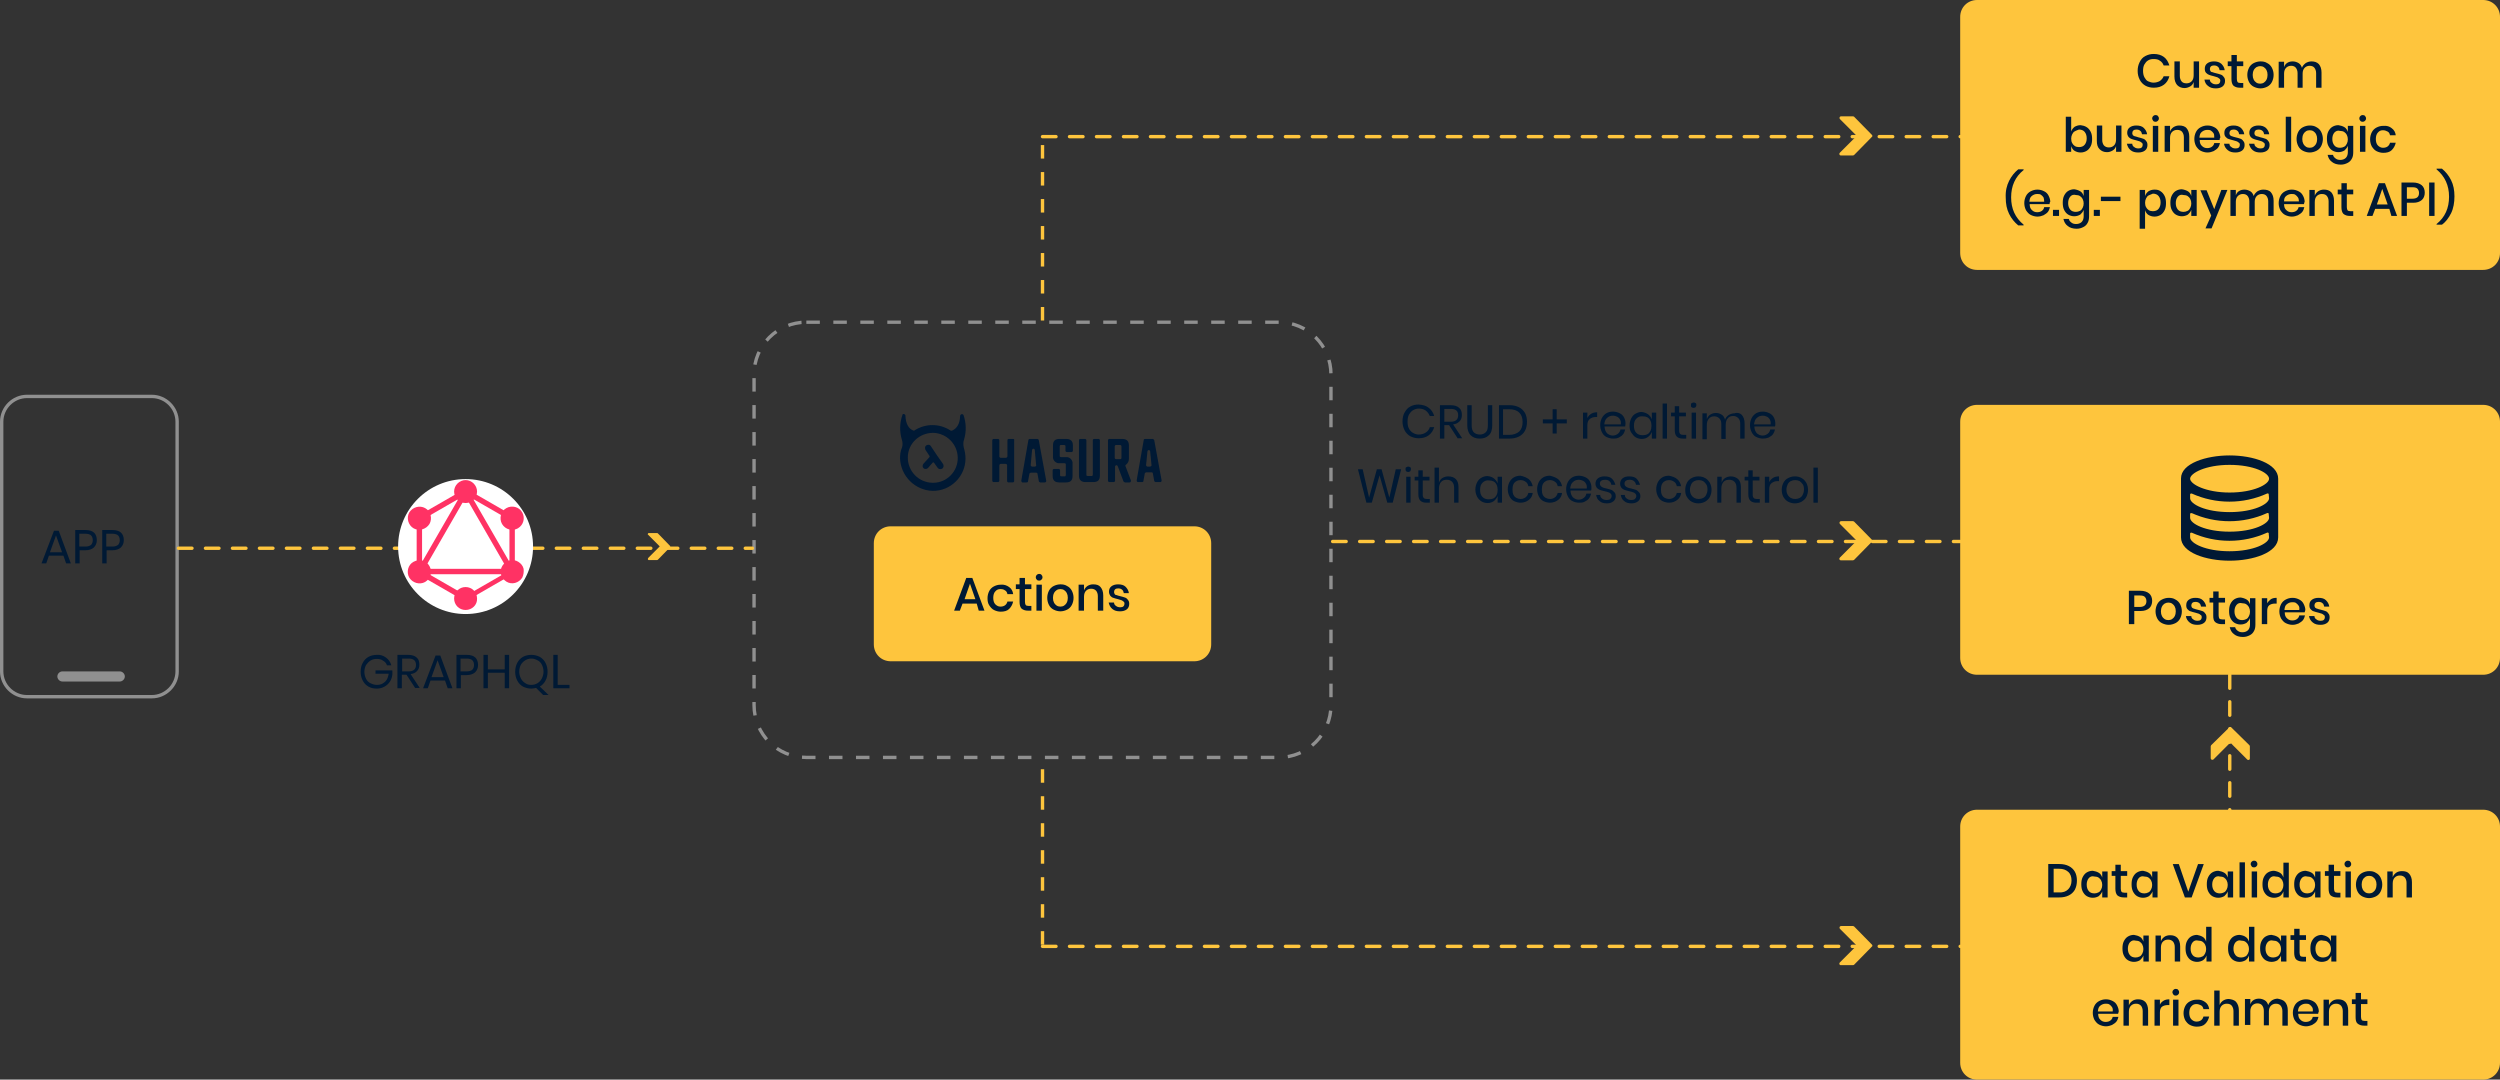 <?xml version="1.0" encoding="utf-8"?>
<!-- Generator: Adobe Illustrator 24.1.0, SVG Export Plug-In . SVG Version: 6.00 Build 0)  -->
<svg version="1.1" id="Layer_1" xmlns="http://www.w3.org/2000/svg" xmlns:xlink="http://www.w3.org/1999/xlink" x="0px" y="0px"
	 viewBox="0 0 741 320" style="enable-background:new 0 0 741 320;" xml:space="preserve">
<rect x="0" y="0" width="741" height="320" fill="#333333" stroke="none"/>
<style type="text/css">
	.st0{fill:#FEC53D;}
	.st1{enable-background:new    ;}
	.st2{fill:#001934;}
	.st3{fill:none;}
	.st4{fill:none;stroke:#909090;stroke-dasharray:4,4;}
	.st5{fill:none;stroke:#909090;}
	.st6{fill:none;stroke:#FEC53D;stroke-linecap:round;stroke-dasharray:4,4;}
	.st7{fill:#FFFFFF;}
	.st8{fill:#FF3264;}
	.st9{fill:none;stroke:#FEC53D;stroke-dasharray:4,4;}
	.st10{fill:#909090;}
</style>
<g id="streamline-icon-arrow-button-right-3_24x24" transform="translate(192 158)">
	<path id="Path_2176" class="st0" d="M6.6,3.8L3,0.1C2.9,0,2.8,0,2.7,0H0.3C0.1,0,0,0.2,0,0.3c0,0.1,0,0.2,0.1,0.2l3.4,3.4
		c0,0,0,0.1,0,0.1c0,0,0,0,0,0L0.1,7.4C0,7.6,0,7.8,0.1,7.9C0.2,8,0.2,8,0.3,8h2.4C2.8,8,2.9,8,3,7.9l3.6-3.7
		C6.7,4.1,6.7,3.9,6.6,3.8z"/>
</g>
<g id="streamline-icon-arrow-button-right-3_24x24-2" transform="translate(655.258 225.213) rotate(-90)">
	<path id="Path_2176-2" class="st0" d="M9.6,5.5L4.3,0.1C4.2,0.1,4.1,0,4,0H0.5C0.2,0,0,0.2,0,0.5c0,0.1,0.1,0.3,0.1,0.3l4.9,4.9
		c0,0,0,0.1,0,0.2l-4.9,4.9c-0.2,0.2-0.2,0.5,0,0.7c0.1,0.1,0.2,0.1,0.3,0.1H4c0.1,0,0.3-0.1,0.3-0.1l5.3-5.4C9.8,6,9.8,5.7,9.6,5.5
		C9.6,5.5,9.6,5.5,9.6,5.5z"/>
</g>
<g id="streamline-icon-arrow-button-right-3_24x24-3" transform="translate(545.229 274.473)">
	<path id="Path_2176-3" class="st0" d="M9.6,5.5L4.3,0.1C4.2,0.1,4.1,0,4,0H0.5C0.2,0,0,0.2,0,0.5c0,0.1,0.1,0.3,0.1,0.3l4.9,4.9
		c0,0,0,0.1,0,0.2l-4.9,4.9c-0.2,0.2-0.2,0.5,0,0.7c0.1,0.1,0.2,0.1,0.3,0.1H4c0.1,0,0.3-0.1,0.3-0.1l5.3-5.4C9.8,6,9.8,5.7,9.6,5.5
		C9.6,5.5,9.6,5.5,9.6,5.5z"/>
</g>
<g id="streamline-icon-arrow-button-right-3_24x24-4" transform="translate(545.229 154.473)">
	<path id="Path_2176-4" class="st0" d="M9.6,5.5L4.3,0.1C4.2,0.1,4.1,0,4,0H0.5C0.2,0,0,0.2,0,0.5c0,0.1,0.1,0.3,0.1,0.3l4.9,4.9
		c0,0,0,0.1,0,0.2l-4.9,4.9c-0.2,0.2-0.2,0.5,0,0.7c0.1,0.1,0.2,0.1,0.3,0.1H4c0.1,0,0.3-0.1,0.3-0.1l5.3-5.4C9.8,6,9.8,5.7,9.6,5.5
		C9.6,5.5,9.6,5.5,9.6,5.5z"/>
</g>
<g id="streamline-icon-arrow-button-right-3_24x24-5" transform="translate(545.229 34.473)">
	<path id="Path_2176-5" class="st0" d="M9.6,5.5L4.3,0.1C4.2,0.1,4.1,0,4,0H0.5C0.2,0,0,0.2,0,0.5c0,0.1,0.1,0.3,0.1,0.3l4.9,4.9
		c0,0,0,0.1,0,0.2l-4.9,4.9c-0.2,0.2-0.2,0.5,0,0.7c0.1,0.1,0.2,0.1,0.3,0.1H4c0.1,0,0.3-0.1,0.3-0.1l5.3-5.4C9.8,6,9.8,5.7,9.6,5.5
		C9.6,5.5,9.6,5.5,9.6,5.5z"/>
</g>
<g class="st1">
	<path class="st2" d="M423.5,120.9c0.8,0.6,1.3,1.4,1.6,2.4h-1.3c-0.3-0.7-0.7-1.2-1.2-1.6c-0.6-0.4-1.2-0.6-2.1-0.6
		c-0.6,0-1.2,0.2-1.7,0.5c-0.5,0.3-0.9,0.8-1.2,1.3c-0.3,0.6-0.4,1.3-0.4,2.1c0,0.8,0.1,1.5,0.4,2c0.3,0.6,0.7,1,1.2,1.3
		c0.5,0.3,1.1,0.5,1.7,0.5c0.8,0,1.5-0.2,2.1-0.6c0.6-0.4,1-0.9,1.2-1.6h1.3c-0.3,1-0.8,1.8-1.6,2.4s-1.8,0.9-3,0.9
		c-0.9,0-1.7-0.2-2.5-0.6c-0.7-0.4-1.3-1-1.7-1.8s-0.6-1.6-0.6-2.6c0-1,0.2-1.9,0.6-2.6s0.9-1.4,1.7-1.8c0.7-0.4,1.5-0.6,2.5-0.6
		C421.8,120,422.8,120.3,423.5,120.9z"/>
	<path class="st2" d="M432.1,130l-2.6-4h-1.4v4h-1.3v-9.9h3.2c1.1,0,2,0.3,2.5,0.8c0.6,0.5,0.8,1.2,0.8,2.1c0,0.8-0.2,1.4-0.7,1.9
		s-1.1,0.8-1.9,0.9l2.7,4.1H432.1z M428.1,125h1.9c1.4,0,2.2-0.6,2.2-1.9c0-1.3-0.7-1.9-2.2-1.9h-1.9V125z"/>
	<path class="st2" d="M436.2,120.1v5.9c0,1,0.2,1.7,0.6,2.1s1,0.7,1.8,0.7c0.7,0,1.3-0.2,1.8-0.7s0.6-1.2,0.6-2.1v-5.9h1.3v5.9
		c0,1.3-0.3,2.4-1,3c-0.7,0.7-1.6,1-2.7,1c-1.1,0-2-0.3-2.7-1s-1-1.7-1-3v-5.9H436.2z"/>
	<path class="st2" d="M452,127.7c-0.4,0.7-1,1.3-1.8,1.7c-0.8,0.4-1.7,0.6-2.8,0.6h-3.1v-9.9h3.1c1.1,0,2,0.2,2.8,0.6
		c0.8,0.4,1.4,1,1.8,1.7c0.4,0.7,0.6,1.6,0.6,2.6C452.6,126.1,452.4,126.9,452,127.7z M450.3,127.9c0.7-0.7,1-1.6,1-2.8
		s-0.3-2.1-1-2.8s-1.7-1-3-1h-1.8v7.6h1.8C448.6,128.9,449.6,128.5,450.3,127.9z"/>
	<path class="st2" d="M464.4,125.5h-3v3h-1.2v-3h-2.9v-1.2h2.9v-3h1.2v3h3V125.5z"/>
	<path class="st2" d="M471.7,122.6c0.5-0.3,1.1-0.4,1.7-0.4v1.4H473c-0.7,0-1.3,0.2-1.8,0.6c-0.5,0.4-0.7,1-0.7,1.8v4h-1.3v-7.7h1.3
		v1.6C470.8,123.3,471.2,122.9,471.7,122.6z"/>
	<path class="st2" d="M481.7,126.4h-6.1c0,0.9,0.3,1.5,0.7,2c0.5,0.4,1,0.7,1.7,0.7c0.6,0,1.1-0.2,1.5-0.5c0.4-0.3,0.7-0.7,0.8-1.3
		h1.4c-0.1,0.5-0.3,1-0.6,1.4c-0.3,0.4-0.7,0.7-1.3,1s-1.1,0.3-1.7,0.3c-0.7,0-1.4-0.2-2-0.5s-1-0.8-1.3-1.4
		c-0.3-0.6-0.5-1.3-0.5-2.1s0.2-1.5,0.5-2.1c0.3-0.6,0.8-1.1,1.3-1.4s1.2-0.5,2-0.5c0.7,0,1.4,0.2,2,0.5c0.6,0.3,1,0.7,1.3,1.3
		s0.4,1.1,0.4,1.8C481.8,126,481.7,126.2,481.7,126.4z M480.2,124.4c-0.2-0.4-0.5-0.7-0.9-0.9c-0.4-0.2-0.8-0.3-1.2-0.3
		c-0.7,0-1.3,0.2-1.8,0.7c-0.5,0.4-0.7,1.1-0.8,1.9h4.9C480.5,125.2,480.4,124.8,480.2,124.4z"/>
	<path class="st2" d="M488.5,122.8c0.5,0.4,0.9,0.9,1.1,1.5v-2h1.3v7.7h-1.3v-2c-0.2,0.6-0.6,1.1-1.1,1.5c-0.5,0.4-1.2,0.6-1.9,0.6
		c-0.7,0-1.3-0.2-1.8-0.5s-0.9-0.8-1.3-1.4s-0.5-1.3-0.5-2.1s0.2-1.5,0.5-2.1c0.3-0.6,0.7-1.1,1.3-1.4s1.1-0.5,1.8-0.5
		C487.3,122.2,487.9,122.4,488.5,122.8z M485,124.1c-0.5,0.5-0.7,1.2-0.7,2.1s0.2,1.6,0.7,2.1c0.5,0.5,1.1,0.7,1.9,0.7
		c0.5,0,1-0.1,1.4-0.3s0.7-0.6,0.9-1c0.2-0.4,0.3-0.9,0.3-1.5c0-0.6-0.1-1.1-0.3-1.5c-0.2-0.4-0.5-0.8-0.9-1s-0.8-0.3-1.4-0.3
		C486.1,123.3,485.5,123.6,485,124.1z"/>
	<path class="st2" d="M494.1,119.6V130h-1.3v-10.4H494.1z"/>
	<path class="st2" d="M499.8,128.9v1.1h-1c-0.8,0-1.4-0.2-1.8-0.6c-0.4-0.4-0.6-1-0.6-1.9v-4.1h-1.1v-1.1h1.1v-1.9h1.3v1.9h2v1.1h-2
		v4.2c0,0.5,0.1,0.8,0.3,1c0.2,0.2,0.5,0.3,0.9,0.3H499.8z"/>
	<path class="st2" d="M501.4,119.5c0.2-0.1,0.4-0.2,0.6-0.2c0.3,0,0.5,0.1,0.6,0.2c0.2,0.1,0.2,0.3,0.2,0.6c0,0.2-0.1,0.4-0.2,0.6
		c-0.2,0.1-0.4,0.2-0.6,0.2c-0.3,0-0.5-0.1-0.6-0.2c-0.2-0.1-0.2-0.3-0.2-0.6C501.2,119.8,501.2,119.6,501.4,119.5z M502.7,122.3
		v7.7h-1.3v-7.7H502.7z"/>
	<path class="st2" d="M516.3,123c0.5,0.6,0.8,1.4,0.8,2.5v4.5h-1.3v-4.4c0-0.8-0.2-1.3-0.6-1.7c-0.4-0.4-0.9-0.6-1.5-0.6
		c-0.7,0-1.2,0.2-1.6,0.7c-0.4,0.4-0.6,1.1-0.6,2v4.1h-1.3v-4.4c0-0.8-0.2-1.3-0.6-1.7c-0.4-0.4-0.9-0.6-1.5-0.6
		c-0.7,0-1.2,0.2-1.6,0.7c-0.4,0.4-0.6,1.1-0.6,2v4.1h-1.3v-7.7h1.3v1.8c0.2-0.6,0.5-1.1,1-1.4c0.5-0.3,1-0.5,1.7-0.5
		c0.7,0,1.2,0.2,1.7,0.5c0.5,0.3,0.8,0.8,1,1.5c0.2-0.6,0.6-1.1,1.1-1.4c0.5-0.3,1.1-0.5,1.7-0.5C515.1,122.2,515.8,122.5,516.3,123
		z"/>
	<path class="st2" d="M526.1,126.4H520c0,0.9,0.3,1.5,0.7,2c0.5,0.4,1,0.7,1.7,0.7c0.6,0,1.1-0.2,1.5-0.5c0.4-0.3,0.7-0.7,0.8-1.3
		h1.4c-0.1,0.5-0.3,1-0.6,1.4c-0.3,0.4-0.7,0.7-1.3,1c-0.5,0.2-1.1,0.3-1.7,0.3c-0.7,0-1.4-0.2-2-0.5s-1-0.8-1.3-1.4
		c-0.3-0.6-0.5-1.3-0.5-2.1s0.2-1.5,0.5-2.1c0.3-0.6,0.8-1.1,1.3-1.4s1.2-0.5,2-0.5c0.7,0,1.4,0.2,2,0.5s1,0.7,1.3,1.3
		s0.4,1.1,0.4,1.8C526.2,126,526.2,126.2,526.1,126.4z M524.6,124.4c-0.2-0.4-0.5-0.7-0.9-0.9c-0.4-0.2-0.8-0.3-1.2-0.3
		c-0.7,0-1.3,0.2-1.8,0.7c-0.5,0.4-0.7,1.1-0.8,1.9h4.9C524.9,125.2,524.8,124.8,524.6,124.4z"/>
</g>
<g class="st1">
	<path class="st2" d="M415.3,139.1l-2.5,9.9h-1.6l-2.3-8.1l-2.3,8.1h-1.6l-2.5-9.9h1.4l1.9,8.4l2.3-8.4h1.4l2.3,8.4l1.9-8.4H415.3z"
		/>
	<path class="st2" d="M416.8,138.5c0.2-0.1,0.4-0.2,0.6-0.2c0.3,0,0.5,0.1,0.6,0.2c0.2,0.1,0.2,0.3,0.2,0.6c0,0.2-0.1,0.4-0.2,0.6
		c-0.2,0.1-0.4,0.2-0.6,0.2c-0.3,0-0.5-0.1-0.6-0.2s-0.2-0.3-0.2-0.6C416.6,138.8,416.6,138.6,416.8,138.5z M418.1,141.3v7.7h-1.3
		v-7.7H418.1z"/>
	<path class="st2" d="M423.8,147.9v1.1h-1c-0.8,0-1.4-0.2-1.8-0.6c-0.4-0.4-0.6-1-0.6-1.9v-4.1h-1.1v-1.1h1.1v-1.9h1.3v1.9h2v1.1h-2
		v4.2c0,0.5,0.1,0.8,0.3,1c0.2,0.2,0.5,0.3,0.9,0.3H423.8z"/>
	<path class="st2" d="M431.5,142c0.6,0.6,0.8,1.4,0.8,2.5v4.5h-1.3v-4.4c0-0.8-0.2-1.4-0.6-1.8c-0.4-0.4-0.9-0.6-1.6-0.6
		c-0.7,0-1.3,0.2-1.7,0.7c-0.4,0.5-0.6,1.1-0.6,2v4.1h-1.3v-10.4h1.3v4.5c0.2-0.6,0.5-1.1,1-1.4c0.5-0.3,1.1-0.5,1.7-0.5
		C430.3,141.2,431,141.5,431.5,142z"/>
	<path class="st2" d="M442.8,141.8c0.5,0.4,0.9,0.9,1.1,1.5v-2h1.3v7.7h-1.3v-2c-0.2,0.6-0.6,1.1-1.1,1.5c-0.5,0.4-1.2,0.6-1.9,0.6
		c-0.7,0-1.3-0.2-1.8-0.5c-0.5-0.3-1-0.8-1.3-1.4c-0.3-0.6-0.5-1.3-0.5-2.1s0.2-1.5,0.5-2.1c0.3-0.6,0.7-1.1,1.3-1.4
		c0.5-0.3,1.1-0.5,1.8-0.5C441.7,141.2,442.3,141.4,442.8,141.8z M439.4,143.1c-0.5,0.5-0.7,1.2-0.7,2.1s0.2,1.6,0.7,2.1
		c0.5,0.5,1.1,0.7,1.9,0.7c0.5,0,1-0.1,1.4-0.3c0.4-0.2,0.7-0.6,0.9-1c0.2-0.4,0.3-0.9,0.3-1.5c0-0.6-0.1-1.1-0.3-1.5
		c-0.2-0.4-0.5-0.8-0.9-1c-0.4-0.2-0.8-0.3-1.4-0.3C440.5,142.3,439.9,142.6,439.4,143.1z"/>
	<path class="st2" d="M453.1,142c0.6,0.5,1,1.2,1.2,2.1h-1.3c-0.1-0.5-0.3-1-0.8-1.3c-0.4-0.3-0.9-0.5-1.5-0.5
		c-0.4,0-0.9,0.1-1.2,0.3c-0.4,0.2-0.7,0.5-0.9,0.9s-0.3,1-0.3,1.6s0.1,1.2,0.3,1.6s0.5,0.7,0.9,0.9c0.4,0.2,0.8,0.3,1.2,0.3
		c0.6,0,1.1-0.2,1.5-0.5c0.4-0.3,0.7-0.8,0.8-1.3h1.3c-0.1,0.9-0.5,1.6-1.2,2.1c-0.6,0.5-1.5,0.8-2.4,0.8c-0.7,0-1.4-0.2-2-0.5
		s-1-0.8-1.3-1.4c-0.3-0.6-0.5-1.3-0.5-2.1s0.2-1.5,0.5-2.1c0.3-0.6,0.8-1.1,1.3-1.4s1.2-0.5,2-0.5
		C451.6,141.2,452.4,141.5,453.1,142z"/>
	<path class="st2" d="M461.8,142c0.6,0.5,1,1.2,1.2,2.1h-1.3c-0.1-0.5-0.3-1-0.8-1.3c-0.4-0.3-0.9-0.5-1.5-0.5
		c-0.4,0-0.9,0.1-1.2,0.3c-0.4,0.2-0.7,0.5-0.9,0.9c-0.2,0.4-0.3,1-0.3,1.6s0.1,1.2,0.3,1.6c0.2,0.4,0.5,0.7,0.9,0.9
		c0.4,0.2,0.8,0.3,1.2,0.3c0.6,0,1.1-0.2,1.5-0.5c0.4-0.3,0.7-0.8,0.8-1.3h1.3c-0.1,0.9-0.5,1.6-1.2,2.1c-0.6,0.5-1.5,0.8-2.4,0.8
		c-0.7,0-1.4-0.2-2-0.5s-1-0.8-1.3-1.4s-0.5-1.3-0.5-2.1s0.2-1.5,0.5-2.1c0.3-0.6,0.8-1.1,1.3-1.4s1.2-0.5,2-0.5
		C460.3,141.2,461.1,141.5,461.8,142z"/>
	<path class="st2" d="M471.6,145.4h-6.1c0,0.9,0.3,1.5,0.7,2c0.5,0.4,1,0.7,1.7,0.7c0.6,0,1.1-0.2,1.5-0.5c0.4-0.3,0.7-0.7,0.8-1.3
		h1.4c-0.1,0.5-0.3,1-0.6,1.4c-0.3,0.4-0.7,0.7-1.3,1s-1.1,0.3-1.7,0.3c-0.7,0-1.4-0.2-2-0.5s-1-0.8-1.3-1.4
		c-0.3-0.6-0.5-1.3-0.5-2.1s0.2-1.5,0.5-2.1c0.3-0.6,0.8-1.1,1.3-1.4s1.2-0.5,2-0.5c0.7,0,1.4,0.2,2,0.5c0.6,0.3,1,0.7,1.3,1.3
		s0.4,1.1,0.4,1.8C471.7,145,471.7,145.2,471.6,145.4z M470.1,143.4c-0.2-0.4-0.5-0.7-0.9-0.9c-0.4-0.2-0.8-0.3-1.2-0.3
		c-0.7,0-1.3,0.2-1.8,0.7c-0.5,0.4-0.7,1.1-0.8,1.9h4.9C470.4,144.2,470.3,143.8,470.1,143.4z"/>
	<path class="st2" d="M477.8,141.9c0.5,0.5,0.8,1.1,1,1.8h-1.2c-0.1-0.5-0.2-0.8-0.6-1.1c-0.3-0.3-0.8-0.4-1.3-0.4
		c-0.5,0-0.8,0.1-1.1,0.3c-0.3,0.2-0.4,0.5-0.4,0.9c0,0.3,0.1,0.5,0.3,0.7c0.2,0.2,0.4,0.3,0.6,0.4s0.6,0.2,1.1,0.3
		c0.6,0.1,1,0.3,1.4,0.4c0.3,0.1,0.6,0.4,0.9,0.7s0.4,0.7,0.4,1.2c0,0.6-0.2,1.1-0.7,1.5c-0.5,0.4-1.1,0.6-1.9,0.6
		c-0.9,0-1.7-0.2-2.2-0.7c-0.6-0.4-0.9-1.1-1-1.8h1.2c0,0.5,0.2,0.8,0.6,1.1s0.8,0.4,1.4,0.4c0.4,0,0.8-0.1,1-0.3
		c0.2-0.2,0.4-0.5,0.4-0.9c0-0.3-0.1-0.5-0.3-0.7c-0.2-0.2-0.4-0.3-0.7-0.4c-0.3-0.1-0.6-0.2-1.1-0.3c-0.6-0.1-1-0.3-1.4-0.4
		c-0.3-0.1-0.6-0.3-0.9-0.6c-0.2-0.3-0.4-0.7-0.4-1.2c0-0.6,0.2-1.2,0.7-1.6c0.5-0.4,1.1-0.6,1.9-0.6
		C476.6,141.2,477.3,141.4,477.8,141.9z"/>
	<path class="st2" d="M485.1,141.9c0.5,0.5,0.8,1.1,1,1.8h-1.2c-0.1-0.5-0.2-0.8-0.6-1.1c-0.3-0.3-0.8-0.4-1.3-0.4
		c-0.5,0-0.8,0.1-1.1,0.3c-0.3,0.2-0.4,0.5-0.4,0.9c0,0.3,0.1,0.5,0.3,0.7c0.2,0.2,0.4,0.3,0.6,0.4s0.6,0.2,1.1,0.3
		c0.6,0.1,1,0.3,1.4,0.4c0.3,0.1,0.6,0.4,0.9,0.7s0.4,0.7,0.4,1.2c0,0.6-0.2,1.1-0.7,1.5c-0.5,0.4-1.1,0.6-1.9,0.6
		c-0.9,0-1.7-0.2-2.2-0.7c-0.6-0.4-0.9-1.1-1-1.8h1.2c0,0.5,0.2,0.8,0.6,1.1s0.8,0.4,1.4,0.4c0.4,0,0.8-0.1,1-0.3
		c0.2-0.2,0.4-0.5,0.4-0.9c0-0.3-0.1-0.5-0.3-0.7c-0.2-0.2-0.4-0.3-0.7-0.4c-0.3-0.1-0.6-0.2-1.1-0.3c-0.6-0.1-1-0.3-1.4-0.4
		c-0.3-0.1-0.6-0.3-0.9-0.6c-0.2-0.3-0.4-0.7-0.4-1.2c0-0.6,0.2-1.2,0.7-1.6c0.5-0.4,1.1-0.6,1.9-0.6
		C483.9,141.2,484.6,141.4,485.1,141.9z"/>
	<path class="st2" d="M497.1,142c0.6,0.5,1,1.2,1.2,2.1H497c-0.1-0.5-0.3-1-0.8-1.3c-0.4-0.3-0.9-0.5-1.5-0.5
		c-0.4,0-0.9,0.1-1.2,0.3c-0.4,0.2-0.7,0.5-0.9,0.9s-0.3,1-0.3,1.6s0.1,1.2,0.3,1.6s0.5,0.7,0.9,0.9c0.4,0.2,0.8,0.3,1.2,0.3
		c0.6,0,1.1-0.2,1.5-0.5c0.4-0.3,0.7-0.8,0.8-1.3h1.3c-0.1,0.9-0.5,1.6-1.2,2.1c-0.6,0.5-1.5,0.8-2.4,0.8c-0.7,0-1.4-0.2-2-0.5
		s-1-0.8-1.3-1.4c-0.3-0.6-0.5-1.3-0.5-2.1s0.2-1.5,0.5-2.1c0.3-0.6,0.8-1.1,1.3-1.4s1.2-0.5,2-0.5
		C495.7,141.2,496.5,141.5,497.1,142z"/>
	<path class="st2" d="M505.4,141.7c0.6,0.3,1,0.8,1.4,1.4c0.3,0.6,0.5,1.3,0.5,2.1s-0.2,1.5-0.5,2.1c-0.3,0.6-0.8,1-1.4,1.4
		c-0.6,0.3-1.2,0.5-2,0.5s-1.4-0.2-2-0.5c-0.6-0.3-1-0.8-1.4-1.4s-0.5-1.3-0.5-2.1s0.2-1.5,0.5-2.1c0.3-0.6,0.8-1.1,1.4-1.4
		c0.6-0.3,1.2-0.5,2-0.5S504.9,141.4,505.4,141.7z M502.2,142.6c-0.4,0.2-0.7,0.5-0.9,0.9s-0.4,1-0.4,1.6c0,0.6,0.1,1.1,0.4,1.6
		c0.2,0.4,0.6,0.7,0.9,0.9c0.4,0.2,0.8,0.3,1.3,0.3s0.9-0.1,1.3-0.3c0.4-0.2,0.7-0.5,0.9-0.9c0.2-0.4,0.4-0.9,0.4-1.6
		c0-0.6-0.1-1.2-0.4-1.6s-0.6-0.7-0.9-0.9c-0.4-0.2-0.8-0.3-1.3-0.3S502.6,142.4,502.2,142.6z"/>
	<path class="st2" d="M515.2,142c0.6,0.6,0.8,1.4,0.8,2.5v4.5h-1.3v-4.4c0-0.8-0.2-1.4-0.6-1.8c-0.4-0.4-0.9-0.6-1.6-0.6
		c-0.7,0-1.3,0.2-1.7,0.7c-0.4,0.5-0.6,1.1-0.6,2v4.1H509v-7.7h1.3v1.8c0.2-0.6,0.5-1.1,1-1.4c0.5-0.3,1.1-0.5,1.7-0.5
		C513.9,141.2,514.6,141.5,515.2,142z"/>
	<path class="st2" d="M521.6,147.9v1.1h-1c-0.8,0-1.4-0.2-1.8-0.6c-0.4-0.4-0.6-1-0.6-1.9v-4.1h-1.1v-1.1h1.1v-1.9h1.3v1.9h2v1.1h-2
		v4.2c0,0.5,0.1,0.8,0.3,1c0.2,0.2,0.5,0.3,0.9,0.3H521.6z"/>
	<path class="st2" d="M525.6,141.6c0.5-0.3,1.1-0.4,1.7-0.4v1.4h-0.4c-0.7,0-1.3,0.2-1.8,0.6c-0.5,0.4-0.7,1-0.7,1.8v4h-1.3v-7.7
		h1.3v1.6C524.7,142.3,525.1,141.9,525.6,141.6z"/>
	<path class="st2" d="M534,141.7c0.6,0.3,1,0.8,1.4,1.4c0.3,0.6,0.5,1.3,0.5,2.1s-0.2,1.5-0.5,2.1c-0.3,0.6-0.8,1-1.4,1.4
		c-0.6,0.3-1.2,0.5-2,0.5s-1.4-0.2-2-0.5c-0.6-0.3-1-0.8-1.4-1.4c-0.3-0.6-0.5-1.3-0.5-2.1s0.2-1.5,0.5-2.1c0.3-0.6,0.8-1.1,1.4-1.4
		c0.6-0.3,1.2-0.5,2-0.5S533.5,141.4,534,141.7z M530.8,142.6c-0.4,0.2-0.7,0.5-0.9,0.9c-0.2,0.4-0.4,1-0.4,1.6
		c0,0.6,0.1,1.1,0.4,1.6c0.2,0.4,0.6,0.7,0.9,0.9c0.4,0.2,0.8,0.3,1.3,0.3s0.9-0.1,1.3-0.3c0.4-0.2,0.7-0.5,0.9-0.9
		c0.2-0.4,0.4-0.9,0.4-1.6c0-0.6-0.1-1.2-0.4-1.6s-0.6-0.7-0.9-0.9c-0.4-0.2-0.8-0.3-1.3-0.3S531.2,142.4,530.8,142.6z"/>
	<path class="st2" d="M538.8,138.6V149h-1.3v-10.4H538.8z"/>
</g>
<g class="st1">
	<path class="st2" d="M114.4,194.9c0.8,0.6,1.3,1.3,1.6,2.3h-1.3c-0.2-0.6-0.6-1.1-1.2-1.4c-0.5-0.4-1.2-0.5-1.9-0.5
		c-0.7,0-1.3,0.2-1.8,0.5c-0.5,0.3-0.9,0.8-1.3,1.3c-0.3,0.6-0.5,1.3-0.5,2c0,0.8,0.2,1.5,0.5,2.1c0.3,0.6,0.7,1,1.3,1.3
		s1.2,0.5,1.9,0.5c0.6,0,1.2-0.1,1.7-0.4c0.5-0.3,0.9-0.6,1.2-1.1c0.3-0.5,0.5-1.1,0.6-1.8h-3.9v-1h5v1.2c-0.1,0.8-0.3,1.5-0.7,2.1
		s-0.9,1.1-1.6,1.5s-1.5,0.6-2.3,0.6c-1,0-1.8-0.2-2.5-0.6s-1.3-1-1.7-1.8c-0.4-0.8-0.6-1.6-0.6-2.6c0-1,0.2-1.9,0.6-2.6
		c0.4-0.8,1-1.4,1.7-1.8c0.7-0.4,1.6-0.6,2.5-0.6C112.6,194,113.6,194.3,114.4,194.9z"/>
	<path class="st2" d="M123.1,204l-2.6-4h-1.4v4h-1.3v-9.9h3.2c1.1,0,2,0.3,2.5,0.8c0.6,0.5,0.8,1.2,0.8,2.1c0,0.8-0.2,1.4-0.7,1.9
		c-0.4,0.5-1.1,0.8-1.9,0.9l2.7,4.1H123.1z M119.2,199h1.9c1.4,0,2.2-0.6,2.2-1.9c0-1.3-0.7-1.9-2.2-1.9h-1.9V199z"/>
	<path class="st2" d="M131.9,201.7h-4.3l-0.8,2.3h-1.4l3.7-9.7h1.4l3.6,9.7h-1.4L131.9,201.7z M131.5,200.7l-1.8-5l-1.8,5H131.5z"/>
	<path class="st2" d="M136.6,200v4h-1.3v-9.9h3.1c1.1,0,2,0.3,2.5,0.8s0.8,1.2,0.8,2.2c0,0.9-0.3,1.6-0.9,2.2
		c-0.6,0.5-1.4,0.8-2.5,0.8H136.6z M140,198.5c0.3-0.3,0.5-0.8,0.5-1.4c0-0.6-0.2-1.1-0.5-1.4c-0.3-0.3-0.9-0.5-1.7-0.5h-1.8v3.8
		h1.8C139.1,199,139.7,198.8,140,198.5z"/>
	<path class="st2" d="M150.9,194.1v9.9h-1.3v-4.6h-5v4.6h-1.3v-9.9h1.3v4.3h5v-4.3H150.9z"/>
	<path class="st2" d="M160.9,205.9l-2-2c-0.5,0.1-0.9,0.2-1.4,0.2c-0.9,0-1.7-0.2-2.5-0.6c-0.7-0.4-1.3-1-1.7-1.8
		c-0.4-0.8-0.6-1.6-0.6-2.6c0-1,0.2-1.8,0.6-2.6c0.4-0.8,1-1.4,1.7-1.8c0.7-0.4,1.6-0.6,2.5-0.6s1.7,0.2,2.5,0.6
		c0.7,0.4,1.3,1,1.7,1.8c0.4,0.8,0.6,1.6,0.6,2.6c0,1-0.2,1.9-0.6,2.6c-0.4,0.8-1,1.4-1.7,1.8l2.6,2.5H160.9z M154.4,201.1
		c0.3,0.6,0.7,1,1.3,1.4s1.1,0.5,1.8,0.5c0.7,0,1.3-0.2,1.8-0.5s1-0.8,1.3-1.4c0.3-0.6,0.5-1.3,0.5-2c0-0.8-0.2-1.5-0.5-2.1
		c-0.3-0.6-0.7-1-1.3-1.3s-1.1-0.5-1.8-0.5c-0.7,0-1.3,0.2-1.8,0.5s-1,0.8-1.3,1.3c-0.3,0.6-0.5,1.3-0.5,2.1
		C153.9,199.8,154.1,200.5,154.4,201.1z"/>
	<path class="st2" d="M165.3,203h3.5v1H164v-9.9h1.3V203z"/>
</g>
<g class="st1">
	<path class="st2" d="M18.8,164.7h-4.3l-0.8,2.3h-1.4l3.7-9.7h1.4L21,167h-1.4L18.8,164.7z M18.4,163.7l-1.8-5l-1.8,5H18.4z"/>
	<path class="st2" d="M23.6,163v4h-1.3v-9.9h3.1c1.1,0,2,0.3,2.5,0.8s0.8,1.2,0.8,2.2c0,0.9-0.3,1.6-0.9,2.2
		c-0.6,0.5-1.4,0.8-2.5,0.8H23.6z M27,161.5c0.3-0.3,0.5-0.8,0.5-1.4c0-0.6-0.2-1.1-0.5-1.4c-0.3-0.3-0.9-0.5-1.7-0.5h-1.8v3.8h1.8
		C26.1,162,26.6,161.8,27,161.5z"/>
	<path class="st2" d="M31.6,163v4h-1.3v-9.9h3.1c1.1,0,2,0.3,2.5,0.8s0.8,1.2,0.8,2.2c0,0.9-0.3,1.6-0.9,2.2
		c-0.6,0.5-1.4,0.8-2.5,0.8H31.6z M35,161.5c0.3-0.3,0.5-0.8,0.5-1.4c0-0.6-0.2-1.1-0.5-1.4c-0.3-0.3-0.9-0.5-1.7-0.5h-1.8v3.8h1.8
		C34.1,162,34.6,161.8,35,161.5z"/>
</g>
<g id="Rectangle_10446" transform="translate(223 95)">
	<path class="st3" d="M16,0h140c8.8,0,16,7.2,16,16v98c0,8.8-7.2,16-16,16H16c-8.8,0-16-7.2-16-16V16C0,7.2,7.2,0,16,0z"/>
	<path class="st4" d="M16,0.5h140c8.6,0,15.5,6.9,15.5,15.5v98c0,8.6-6.9,15.5-15.5,15.5H16c-8.6,0-15.5-6.9-15.5-15.5V16
		C0.5,7.4,7.4,0.5,16,0.5z"/>
</g>
<g id="Rectangle_10447" transform="translate(0 117)">
	<path class="st3" d="M8,0h37c4.4,0,8,3.6,8,8v74c0,4.4-3.6,8-8,8H8c-4.4,0-8-3.6-8-8V8C0,3.6,3.6,0,8,0z"/>
	<path class="st5" d="M8,0.5h37c4.1,0,7.5,3.4,7.5,7.5v74c0,4.1-3.4,7.5-7.5,7.5H8c-4.1,0-7.5-3.4-7.5-7.5V8C0.5,3.9,3.9,0.5,8,0.5z
		"/>
</g>
<path id="Rectangle_10430" class="st0" d="M586,120h150c2.8,0,5,2.2,5,5v70c0,2.8-2.2,5-5,5H586c-2.8,0-5-2.2-5-5v-70
	C581,122.2,583.2,120,586,120z"/>
<path id="Rectangle_10431" class="st0" d="M586,0h150c2.8,0,5,2.2,5,5v70c0,2.8-2.2,5-5,5H586c-2.8,0-5-2.2-5-5V5
	C581,2.2,583.2,0,586,0z"/>
<path id="Rectangle_10432" class="st0" d="M586,240h150c2.8,0,5,2.2,5,5v70c0,2.8-2.2,5-5,5H586c-2.8,0-5-2.2-5-5v-70
	C581,242.2,583.2,240,586,240z"/>
<g class="st1">
	<path class="st2" d="M641.4,16.9c0.8,0.6,1.3,1.5,1.6,2.5h-1.7c-0.2-0.6-0.6-1.1-1.1-1.4c-0.5-0.4-1.1-0.5-1.9-0.5
		c-0.6,0-1.1,0.1-1.6,0.4c-0.5,0.3-0.8,0.7-1.1,1.2c-0.3,0.5-0.4,1.2-0.4,1.9c0,0.7,0.1,1.3,0.4,1.9c0.3,0.5,0.6,1,1.1,1.2
		s1,0.4,1.6,0.4c0.7,0,1.4-0.2,1.9-0.5c0.5-0.4,0.9-0.8,1.1-1.4h1.7c-0.3,1.1-0.8,1.9-1.6,2.5s-1.8,0.9-3,0.9
		c-0.9,0-1.8-0.2-2.5-0.6s-1.3-1-1.7-1.8s-0.6-1.6-0.6-2.6c0-1,0.2-1.8,0.6-2.6s0.9-1.4,1.7-1.8s1.5-0.6,2.5-0.6
		C639.6,16,640.6,16.3,641.4,16.9z"/>
	<path class="st2" d="M651.8,18.3V26h-1.6v-1.7c-0.2,0.6-0.5,1-1,1.3c-0.5,0.3-1.1,0.5-1.7,0.5c-0.9,0-1.6-0.3-2.2-0.9
		c-0.5-0.6-0.8-1.4-0.8-2.5v-4.5h1.6v4.3c0,0.7,0.2,1.2,0.5,1.6s0.8,0.6,1.5,0.6c0.6,0,1.1-0.2,1.5-0.6c0.4-0.4,0.6-1,0.6-1.8v-4.1
		H651.8z"/>
	<path class="st2" d="M658.4,18.9c0.5,0.5,0.9,1.1,1,1.9h-1.5c-0.1-0.4-0.2-0.8-0.5-1c-0.3-0.3-0.7-0.4-1.2-0.4
		c-0.4,0-0.7,0.1-0.9,0.3s-0.3,0.5-0.3,0.8c0,0.2,0.1,0.4,0.2,0.6s0.4,0.3,0.6,0.3c0.2,0.1,0.6,0.2,1,0.3c0.6,0.1,1,0.3,1.4,0.4
		c0.4,0.1,0.7,0.4,0.9,0.7c0.3,0.3,0.4,0.7,0.4,1.2c0,0.6-0.2,1.2-0.7,1.6c-0.5,0.4-1.2,0.6-2,0.6c-1,0-1.7-0.2-2.3-0.7
		c-0.6-0.4-1-1.1-1.1-1.9h1.6c0,0.4,0.2,0.8,0.6,1c0.3,0.3,0.8,0.4,1.3,0.4c0.4,0,0.7-0.1,0.9-0.3c0.2-0.2,0.3-0.5,0.3-0.8
		c0-0.3-0.1-0.5-0.3-0.6c-0.2-0.2-0.4-0.3-0.6-0.4c-0.3-0.1-0.6-0.2-1-0.3c-0.6-0.1-1-0.3-1.4-0.4c-0.3-0.1-0.6-0.3-0.9-0.6
		s-0.4-0.7-0.4-1.2c0-0.7,0.2-1.2,0.7-1.6s1.2-0.6,2-0.6C657.1,18.2,657.8,18.4,658.4,18.9z"/>
	<path class="st2" d="M664.9,24.6V26h-1c-0.8,0-1.4-0.2-1.9-0.6c-0.4-0.4-0.6-1.1-0.6-2v-3.8h-1.1v-1.4h1.1v-1.9h1.6v1.9h1.9v1.4
		h-1.9v3.8c0,0.4,0.1,0.7,0.2,0.9s0.5,0.3,0.9,0.3H664.9z"/>
	<path class="st2" d="M672,18.7c0.6,0.3,1.1,0.8,1.4,1.4s0.5,1.3,0.5,2.1c0,0.8-0.2,1.5-0.5,2.1s-0.8,1.1-1.4,1.4s-1.3,0.5-2,0.5
		c-0.7,0-1.4-0.2-2-0.5c-0.6-0.3-1.1-0.8-1.4-1.4c-0.3-0.6-0.5-1.3-0.5-2.1s0.2-1.5,0.5-2.1s0.8-1.1,1.4-1.4c0.6-0.3,1.3-0.5,2-0.5
		C670.7,18.2,671.4,18.3,672,18.7z M668.8,19.9c-0.3,0.2-0.6,0.5-0.8,0.9c-0.2,0.4-0.3,0.9-0.3,1.4c0,0.6,0.1,1,0.3,1.4
		c0.2,0.4,0.5,0.7,0.8,0.9c0.3,0.2,0.7,0.3,1.1,0.3c0.4,0,0.8-0.1,1.1-0.3s0.6-0.5,0.8-0.9s0.3-0.9,0.3-1.4c0-0.6-0.1-1-0.3-1.4
		c-0.2-0.4-0.5-0.7-0.8-0.9c-0.3-0.2-0.7-0.3-1.1-0.3C669.6,19.6,669.2,19.7,668.8,19.9z"/>
	<path class="st2" d="M687.3,19c0.5,0.6,0.8,1.4,0.8,2.5V26h-1.6v-4.3c0-0.7-0.2-1.2-0.5-1.6c-0.3-0.4-0.8-0.6-1.4-0.6
		c-0.6,0-1.1,0.2-1.5,0.6s-0.6,1-0.6,1.7V26H681v-4.3c0-0.7-0.2-1.2-0.5-1.6c-0.3-0.4-0.8-0.6-1.4-0.6c-0.6,0-1.1,0.2-1.5,0.6
		c-0.4,0.4-0.6,1-0.6,1.7V26h-1.6v-7.7h1.6v1.6c0.2-0.6,0.5-1,1-1.3s1-0.4,1.6-0.4c0.6,0,1.2,0.2,1.7,0.5c0.5,0.3,0.8,0.8,1,1.4
		c0.2-0.6,0.6-1,1.1-1.4c0.5-0.3,1.1-0.5,1.7-0.5C686,18.2,686.7,18.4,687.3,19z"/>
</g>
<g class="st1">
	<path class="st2" d="M618.5,37.7c0.5,0.3,0.9,0.8,1.2,1.4c0.3,0.6,0.4,1.3,0.4,2.1c0,0.8-0.1,1.5-0.4,2.1c-0.3,0.6-0.7,1.1-1.2,1.4
		s-1.1,0.5-1.8,0.5c-0.7,0-1.3-0.2-1.8-0.5c-0.5-0.3-0.8-0.8-1-1.4V45h-1.6V34.6h1.6v4.4c0.2-0.6,0.5-1,1-1.4
		c0.5-0.3,1.1-0.5,1.8-0.5C617.3,37.2,617.9,37.3,618.5,37.7z M615,38.9c-0.4,0.2-0.6,0.5-0.8,0.9c-0.2,0.4-0.3,0.8-0.3,1.3
		c0,0.5,0.1,1,0.3,1.3c0.2,0.4,0.5,0.7,0.8,0.9s0.8,0.3,1.2,0.3c0.7,0,1.3-0.2,1.7-0.7c0.4-0.5,0.6-1.1,0.6-1.9
		c0-0.8-0.2-1.4-0.6-1.9c-0.4-0.5-1-0.7-1.7-0.7C615.7,38.6,615.3,38.7,615,38.9z"/>
	<path class="st2" d="M628.8,37.3V45h-1.6v-1.7c-0.2,0.6-0.5,1-1,1.3c-0.5,0.3-1,0.5-1.7,0.5c-0.9,0-1.6-0.3-2.2-0.9
		s-0.8-1.4-0.8-2.5v-4.5h1.6v4.3c0,0.7,0.2,1.2,0.5,1.6c0.4,0.4,0.8,0.6,1.5,0.6c0.6,0,1.1-0.2,1.5-0.6c0.4-0.4,0.6-1,0.6-1.8v-4.1
		H628.8z"/>
	<path class="st2" d="M635.4,37.9c0.5,0.5,0.9,1.1,1,1.9h-1.5c-0.1-0.4-0.2-0.8-0.5-1c-0.3-0.3-0.7-0.4-1.2-0.4
		c-0.4,0-0.7,0.1-0.9,0.3c-0.2,0.2-0.3,0.5-0.3,0.8c0,0.2,0.1,0.4,0.2,0.6c0.2,0.1,0.4,0.3,0.6,0.3s0.6,0.2,1,0.3
		c0.6,0.1,1,0.3,1.4,0.4c0.4,0.1,0.7,0.4,0.9,0.7c0.3,0.3,0.4,0.7,0.4,1.2c0,0.6-0.2,1.2-0.7,1.6s-1.2,0.6-2,0.6
		c-1,0-1.7-0.2-2.3-0.7s-0.9-1.1-1.1-1.9h1.6c0,0.4,0.2,0.8,0.6,1c0.3,0.3,0.8,0.4,1.3,0.4c0.4,0,0.7-0.1,0.9-0.3
		c0.2-0.2,0.3-0.5,0.3-0.8c0-0.3-0.1-0.5-0.3-0.6c-0.2-0.2-0.4-0.3-0.6-0.4c-0.3-0.1-0.6-0.2-1-0.3c-0.6-0.1-1-0.3-1.4-0.4
		c-0.3-0.1-0.6-0.3-0.9-0.6c-0.2-0.3-0.4-0.7-0.4-1.2c0-0.7,0.2-1.2,0.7-1.6c0.5-0.4,1.2-0.6,2-0.6
		C634.1,37.2,634.9,37.4,635.4,37.9z"/>
	<path class="st2" d="M638.2,34.4c0.2-0.2,0.4-0.3,0.7-0.3s0.6,0.1,0.7,0.3c0.2,0.2,0.3,0.4,0.3,0.7s-0.1,0.5-0.3,0.7
		s-0.4,0.3-0.7,0.3s-0.6-0.1-0.7-0.3s-0.3-0.4-0.3-0.7S638,34.6,638.2,34.4z M639.7,37.3V45h-1.6v-7.7H639.7z"/>
	<path class="st2" d="M648.1,38c0.5,0.6,0.8,1.4,0.8,2.5V45h-1.6v-4.3c0-0.7-0.2-1.2-0.5-1.6s-0.8-0.6-1.5-0.6
		c-0.6,0-1.1,0.2-1.5,0.6c-0.4,0.4-0.6,1-0.6,1.8V45h-1.6v-7.7h1.6V39c0.2-0.6,0.6-1,1-1.3c0.5-0.3,1-0.5,1.7-0.5
		C646.8,37.2,647.6,37.4,648.1,38z"/>
	<path class="st2" d="M657.9,41.5h-5.9c0,0.8,0.2,1.4,0.7,1.8c0.4,0.4,0.9,0.6,1.5,0.6c0.5,0,1-0.1,1.4-0.4c0.4-0.3,0.6-0.6,0.7-1.1
		h1.7c-0.1,0.5-0.3,1-0.6,1.4c-0.3,0.4-0.8,0.7-1.3,1c-0.5,0.2-1.1,0.4-1.8,0.4c-0.7,0-1.4-0.2-2-0.5c-0.6-0.3-1-0.8-1.4-1.4
		c-0.3-0.6-0.5-1.3-0.5-2.1c0-0.8,0.2-1.5,0.5-2.1c0.3-0.6,0.8-1.1,1.4-1.4c0.6-0.3,1.2-0.5,2-0.5c0.8,0,1.4,0.2,2,0.5
		c0.6,0.3,1,0.7,1.3,1.3s0.5,1.2,0.5,1.8C657.9,41,657.9,41.3,657.9,41.5z M656.1,39.5c-0.2-0.3-0.5-0.6-0.8-0.8s-0.7-0.2-1.1-0.2
		c-0.6,0-1.1,0.2-1.6,0.6s-0.6,0.9-0.7,1.7h4.4C656.3,40.2,656.3,39.8,656.1,39.5z"/>
	<path class="st2" d="M664.2,37.9c0.5,0.5,0.9,1.1,1,1.9h-1.5c-0.1-0.4-0.2-0.8-0.5-1c-0.3-0.3-0.7-0.4-1.2-0.4
		c-0.4,0-0.7,0.1-0.9,0.3c-0.2,0.2-0.3,0.5-0.3,0.8c0,0.2,0.1,0.4,0.2,0.6c0.2,0.1,0.4,0.3,0.6,0.3c0.2,0.1,0.6,0.2,1,0.3
		c0.6,0.1,1,0.3,1.4,0.4c0.4,0.1,0.7,0.4,0.9,0.7c0.3,0.3,0.4,0.7,0.4,1.2c0,0.6-0.2,1.2-0.7,1.6c-0.5,0.4-1.2,0.6-2,0.6
		c-1,0-1.7-0.2-2.3-0.7s-1-1.1-1.1-1.9h1.6c0,0.4,0.2,0.8,0.6,1c0.3,0.3,0.8,0.4,1.3,0.4c0.4,0,0.7-0.1,0.9-0.3
		c0.2-0.2,0.3-0.5,0.3-0.8c0-0.3-0.1-0.5-0.3-0.6c-0.2-0.2-0.4-0.3-0.6-0.4c-0.3-0.1-0.6-0.2-1-0.3c-0.6-0.1-1-0.3-1.4-0.4
		c-0.4-0.1-0.6-0.3-0.9-0.6s-0.4-0.7-0.4-1.2c0-0.7,0.2-1.2,0.7-1.6s1.2-0.6,2-0.6C662.9,37.2,663.6,37.4,664.2,37.9z"/>
	<path class="st2" d="M671.6,37.9c0.5,0.5,0.9,1.1,1,1.9h-1.5c-0.1-0.4-0.2-0.8-0.5-1c-0.3-0.3-0.7-0.4-1.2-0.4
		c-0.4,0-0.7,0.1-0.9,0.3c-0.2,0.2-0.3,0.5-0.3,0.8c0,0.2,0.1,0.4,0.2,0.6c0.2,0.1,0.4,0.3,0.6,0.3s0.6,0.2,1,0.3
		c0.6,0.1,1,0.3,1.4,0.4c0.4,0.1,0.7,0.4,0.9,0.7c0.3,0.3,0.4,0.7,0.4,1.2c0,0.6-0.2,1.2-0.7,1.6s-1.2,0.6-2,0.6
		c-1,0-1.7-0.2-2.3-0.7s-0.9-1.1-1.1-1.9h1.6c0,0.4,0.2,0.8,0.6,1c0.3,0.3,0.8,0.4,1.3,0.4c0.4,0,0.7-0.1,0.9-0.3
		c0.2-0.2,0.3-0.5,0.3-0.8c0-0.3-0.1-0.5-0.3-0.6c-0.2-0.2-0.4-0.3-0.6-0.4c-0.3-0.1-0.6-0.2-1-0.3c-0.6-0.1-1-0.3-1.4-0.4
		c-0.3-0.1-0.6-0.3-0.9-0.6c-0.2-0.3-0.4-0.7-0.4-1.2c0-0.7,0.2-1.2,0.7-1.6c0.5-0.4,1.2-0.6,2-0.6C670.3,37.2,671,37.4,671.6,37.9z
		"/>
	<path class="st2" d="M679.1,34.6V45h-1.6V34.6H679.1z"/>
	<path class="st2" d="M686.6,37.7c0.6,0.3,1.1,0.8,1.4,1.4s0.5,1.3,0.5,2.1c0,0.8-0.2,1.5-0.5,2.1s-0.8,1.1-1.4,1.4s-1.3,0.5-2,0.5
		c-0.7,0-1.4-0.2-2-0.5s-1.1-0.8-1.4-1.4c-0.3-0.6-0.5-1.3-0.5-2.1s0.2-1.5,0.5-2.1s0.8-1.1,1.4-1.4s1.3-0.5,2-0.5
		C685.3,37.2,686,37.3,686.6,37.7z M683.5,38.9c-0.3,0.2-0.6,0.5-0.8,0.9c-0.2,0.4-0.3,0.9-0.3,1.4c0,0.6,0.1,1,0.3,1.4
		s0.5,0.7,0.8,0.9c0.3,0.2,0.7,0.3,1.1,0.3c0.4,0,0.8-0.1,1.1-0.3c0.3-0.2,0.6-0.5,0.8-0.9s0.3-0.9,0.3-1.4c0-0.6-0.1-1-0.3-1.4
		c-0.2-0.4-0.5-0.7-0.8-0.9c-0.3-0.2-0.7-0.3-1.1-0.3C684.2,38.6,683.8,38.7,683.5,38.9z"/>
	<path class="st2" d="M694.9,37.7c0.5,0.3,0.8,0.8,1,1.4v-1.8h1.6v7.8c0,0.7-0.1,1.4-0.4,1.9c-0.3,0.6-0.7,1-1.3,1.3s-1.2,0.5-2,0.5
		c-1.1,0-2-0.3-2.6-0.8c-0.7-0.5-1.1-1.2-1.3-2.1h1.6c0.1,0.5,0.4,0.8,0.8,1.1s0.8,0.4,1.4,0.4c0.6,0,1.2-0.2,1.6-0.6s0.6-1,0.6-1.7
		v-1.9c-0.2,0.6-0.6,1-1,1.4c-0.5,0.3-1.1,0.5-1.8,0.5c-0.7,0-1.3-0.2-1.8-0.5c-0.5-0.3-0.9-0.8-1.2-1.4s-0.4-1.3-0.4-2.1
		c0-0.8,0.1-1.5,0.4-2.1s0.7-1.1,1.2-1.4c0.5-0.3,1.1-0.5,1.8-0.5C693.8,37.2,694.4,37.4,694.9,37.7z M691.9,39.3
		c-0.4,0.5-0.6,1.1-0.6,1.9c0,0.8,0.2,1.4,0.6,1.9c0.4,0.5,1,0.7,1.7,0.7c0.4,0,0.8-0.1,1.2-0.3s0.6-0.5,0.8-0.9
		c0.2-0.4,0.3-0.8,0.3-1.3c0-0.5-0.1-0.9-0.3-1.3c-0.2-0.4-0.5-0.7-0.8-0.9s-0.8-0.3-1.2-0.3C692.9,38.6,692.4,38.8,691.9,39.3z"/>
	<path class="st2" d="M699.6,34.4c0.2-0.2,0.4-0.3,0.7-0.3c0.3,0,0.6,0.1,0.7,0.3c0.2,0.2,0.3,0.4,0.3,0.7s-0.1,0.5-0.3,0.7
		c-0.2,0.2-0.4,0.3-0.7,0.3c-0.3,0-0.6-0.1-0.7-0.3c-0.2-0.2-0.3-0.4-0.3-0.7S699.4,34.6,699.6,34.4z M701.1,37.3V45h-1.6v-7.7
		H701.1z"/>
	<path class="st2" d="M708.9,38c0.7,0.5,1.1,1.2,1.2,2.1h-1.7c-0.1-0.5-0.3-0.9-0.7-1.1s-0.8-0.4-1.4-0.4c-0.6,0-1.1,0.2-1.5,0.7
		c-0.4,0.4-0.6,1.1-0.6,1.9s0.2,1.5,0.6,1.9c0.4,0.4,0.9,0.7,1.5,0.7c0.5,0,1-0.1,1.4-0.4s0.6-0.7,0.7-1.1h1.7
		c-0.2,0.9-0.6,1.6-1.2,2.2s-1.5,0.8-2.5,0.8c-0.7,0-1.4-0.2-2-0.5c-0.6-0.3-1-0.8-1.4-1.4c-0.3-0.6-0.5-1.3-0.5-2.1
		c0-0.8,0.2-1.5,0.5-2.1c0.3-0.6,0.8-1.1,1.4-1.4c0.6-0.3,1.2-0.5,2-0.5C707.5,37.2,708.3,37.5,708.9,38z"/>
</g>
<g class="st1">
	<path class="st2" d="M595.5,53.6c0.7-1.4,1.6-2.5,2.7-3.4h1.6v0.2c-2.5,2-3.7,4.7-3.7,8.1s1.2,6,3.7,8.1v0.2h-1.6
		c-1.1-0.9-2-2-2.7-3.4c-0.7-1.4-1-3-1-4.8C594.4,56.6,594.8,55,595.5,53.6z"/>
	<path class="st2" d="M607.5,60.5h-5.9c0,0.8,0.2,1.4,0.7,1.8c0.4,0.4,0.9,0.6,1.5,0.6c0.5,0,1-0.1,1.4-0.4c0.4-0.3,0.6-0.6,0.7-1.1
		h1.7c-0.1,0.5-0.3,1-0.6,1.4c-0.3,0.4-0.8,0.7-1.3,1c-0.5,0.2-1.1,0.4-1.8,0.4c-0.7,0-1.4-0.2-2-0.5c-0.6-0.3-1-0.8-1.4-1.4
		c-0.3-0.6-0.5-1.3-0.5-2.1c0-0.8,0.2-1.5,0.5-2.1c0.3-0.6,0.8-1.1,1.4-1.4c0.6-0.3,1.2-0.5,2-0.5c0.8,0,1.4,0.2,2,0.5
		c0.6,0.3,1,0.7,1.3,1.3s0.5,1.2,0.5,1.8C607.5,60,607.5,60.3,607.5,60.5z M605.7,58.5c-0.2-0.3-0.5-0.6-0.8-0.8s-0.7-0.2-1.1-0.2
		c-0.6,0-1.1,0.2-1.6,0.6s-0.6,0.9-0.7,1.7h4.4C605.9,59.2,605.8,58.8,605.7,58.5z"/>
	<path class="st2" d="M610.3,62.2V64h-1.8v-1.8H610.3z"/>
	<path class="st2" d="M616.6,56.7c0.5,0.3,0.8,0.8,1,1.4v-1.8h1.6v7.8c0,0.7-0.1,1.4-0.4,1.9c-0.3,0.6-0.7,1-1.3,1.3s-1.2,0.5-2,0.5
		c-1.1,0-2-0.3-2.6-0.8c-0.7-0.5-1.1-1.2-1.3-2.1h1.6c0.1,0.5,0.4,0.8,0.8,1.1c0.4,0.3,0.8,0.4,1.4,0.4c0.6,0,1.2-0.2,1.6-0.6
		c0.4-0.4,0.6-1,0.6-1.7v-1.9c-0.2,0.6-0.6,1-1,1.4c-0.5,0.3-1.1,0.5-1.8,0.5c-0.7,0-1.3-0.2-1.8-0.5s-0.9-0.8-1.2-1.4
		s-0.4-1.3-0.4-2.1c0-0.8,0.1-1.5,0.4-2.1s0.7-1.1,1.2-1.4s1.1-0.5,1.8-0.5C615.5,56.2,616.1,56.4,616.6,56.7z M613.6,58.3
		c-0.4,0.5-0.6,1.1-0.6,1.9c0,0.8,0.2,1.4,0.6,1.9c0.4,0.5,1,0.7,1.7,0.7c0.4,0,0.8-0.1,1.2-0.3s0.6-0.5,0.8-0.9s0.3-0.8,0.3-1.3
		c0-0.5-0.1-0.9-0.3-1.3c-0.2-0.4-0.5-0.7-0.8-0.9s-0.8-0.3-1.2-0.3C614.6,57.6,614,57.8,613.6,58.3z"/>
	<path class="st2" d="M622.4,62.2V64h-1.8v-1.8H622.4z"/>
	<path class="st2" d="M628.5,58.3v1.3h-5.8v-1.3H628.5z"/>
	<path class="st2" d="M640.4,56.7c0.5,0.3,0.9,0.8,1.2,1.4c0.3,0.6,0.4,1.3,0.4,2.1c0,0.8-0.1,1.5-0.4,2.1c-0.3,0.6-0.7,1.1-1.2,1.4
		s-1.1,0.5-1.8,0.5c-0.7,0-1.3-0.2-1.8-0.5c-0.5-0.3-0.8-0.8-1-1.4v5.5h-1.6V56.3h1.6v1.8c0.2-0.6,0.5-1,1-1.4
		c0.5-0.3,1.1-0.5,1.8-0.5C639.3,56.2,639.9,56.3,640.4,56.7z M636.9,57.9c-0.4,0.2-0.6,0.5-0.8,0.9c-0.2,0.4-0.3,0.8-0.3,1.3
		c0,0.5,0.1,1,0.3,1.3c0.2,0.4,0.5,0.7,0.8,0.9s0.8,0.3,1.2,0.3c0.7,0,1.3-0.2,1.7-0.7c0.4-0.5,0.6-1.1,0.6-1.9
		c0-0.8-0.2-1.4-0.6-1.9c-0.4-0.5-1-0.7-1.7-0.7C637.7,57.6,637.3,57.7,636.9,57.9z"/>
	<path class="st2" d="M648.5,56.7c0.5,0.3,0.8,0.8,1,1.4v-1.8h1.6V64h-1.6v-1.8c-0.2,0.6-0.6,1-1,1.4c-0.5,0.3-1.1,0.5-1.8,0.5
		c-0.7,0-1.3-0.2-1.8-0.5s-0.9-0.8-1.2-1.4s-0.4-1.3-0.4-2.1c0-0.8,0.1-1.5,0.4-2.1s0.7-1.1,1.2-1.4s1.1-0.5,1.8-0.5
		C647.4,56.2,648,56.4,648.5,56.7z M645.5,58.3c-0.4,0.5-0.6,1.1-0.6,1.9c0,0.8,0.2,1.4,0.6,1.9c0.4,0.5,1,0.7,1.7,0.7
		c0.4,0,0.8-0.1,1.2-0.3s0.6-0.5,0.8-0.9s0.3-0.8,0.3-1.3c0-0.5-0.1-0.9-0.3-1.3c-0.2-0.4-0.5-0.7-0.8-0.9s-0.8-0.3-1.2-0.3
		C646.5,57.6,645.9,57.8,645.5,58.3z"/>
	<path class="st2" d="M654,56.3l2.3,5.7l2.1-5.7h1.8l-4.7,11.4h-1.8l1.7-3.8l-3.2-7.5H654z"/>
	<path class="st2" d="M673.1,57c0.5,0.6,0.8,1.4,0.8,2.5V64h-1.6v-4.3c0-0.7-0.2-1.2-0.5-1.6c-0.3-0.4-0.8-0.6-1.4-0.6
		c-0.6,0-1.1,0.2-1.5,0.6c-0.4,0.4-0.6,1-0.6,1.7V64h-1.6v-4.3c0-0.7-0.2-1.2-0.5-1.6c-0.3-0.4-0.8-0.6-1.4-0.6
		c-0.6,0-1.1,0.2-1.5,0.6c-0.4,0.4-0.6,1-0.6,1.7V64h-1.6v-7.7h1.6v1.6c0.2-0.6,0.5-1,1-1.3s1-0.4,1.6-0.4c0.6,0,1.2,0.2,1.7,0.5
		s0.8,0.8,1,1.4c0.2-0.6,0.6-1,1.1-1.4c0.5-0.3,1.1-0.5,1.7-0.5C671.8,56.2,672.6,56.4,673.1,57z"/>
	<path class="st2" d="M682.9,60.5H677c0,0.8,0.2,1.4,0.7,1.8c0.4,0.4,0.9,0.6,1.5,0.6c0.5,0,1-0.1,1.4-0.4c0.4-0.3,0.6-0.6,0.7-1.1
		h1.7c-0.1,0.5-0.3,1-0.6,1.4c-0.3,0.4-0.8,0.7-1.3,1c-0.5,0.2-1.1,0.4-1.8,0.4c-0.7,0-1.4-0.2-2-0.5s-1-0.8-1.4-1.4
		c-0.3-0.6-0.5-1.3-0.5-2.1c0-0.8,0.2-1.5,0.5-2.1c0.3-0.6,0.8-1.1,1.4-1.4s1.2-0.5,2-0.5c0.8,0,1.4,0.2,2,0.5s1,0.7,1.3,1.3
		c0.3,0.5,0.5,1.2,0.5,1.8C683,60,682.9,60.3,682.9,60.5z M681.1,58.5c-0.2-0.3-0.5-0.6-0.8-0.8c-0.3-0.2-0.7-0.2-1.1-0.2
		c-0.6,0-1.1,0.2-1.6,0.6S677,59,677,59.7h4.4C681.4,59.2,681.3,58.8,681.1,58.5z"/>
	<path class="st2" d="M691,57c0.5,0.6,0.8,1.4,0.8,2.5V64h-1.6v-4.3c0-0.7-0.2-1.2-0.5-1.6s-0.8-0.6-1.5-0.6c-0.6,0-1.1,0.2-1.5,0.6
		c-0.4,0.4-0.6,1-0.6,1.8V64h-1.6v-7.7h1.6V58c0.2-0.6,0.6-1,1-1.3c0.5-0.3,1-0.5,1.7-0.5C689.7,56.2,690.4,56.4,691,57z"/>
	<path class="st2" d="M697.5,62.6V64h-1c-0.8,0-1.4-0.2-1.9-0.6c-0.4-0.4-0.6-1.1-0.6-2v-3.8h-1.1v-1.4h1.1v-1.9h1.6v1.9h1.9v1.4
		h-1.9v3.8c0,0.4,0.1,0.7,0.2,0.9s0.5,0.3,0.9,0.3H697.5z"/>
	<path class="st2" d="M708.2,61.9H704l-0.8,2.1h-1.7l3.6-9.7h1.8l3.6,9.7h-1.7L708.2,61.9z M707.7,60.6l-1.6-4.6l-1.6,4.6H707.7z"/>
	<path class="st2" d="M713.4,60.2V64h-1.6v-9.9h3.4c1.1,0,2,0.3,2.6,0.8c0.6,0.5,0.9,1.3,0.9,2.2c0,0.9-0.3,1.7-0.9,2.2
		c-0.6,0.5-1.4,0.8-2.5,0.8H713.4z M717,57.2c0-0.6-0.2-1-0.5-1.3s-0.8-0.4-1.5-0.4h-1.6v3.4h1.6C716.4,58.9,717,58.3,717,57.2z"/>
	<path class="st2" d="M721.6,54.1V64H720v-9.9H721.6z"/>
	<path class="st2" d="M726.5,63.2c-0.7,1.4-1.6,2.6-2.7,3.4h-1.6v-0.2c2.5-2,3.7-4.7,3.7-8.1c0-3.3-1.2-6-3.7-8.1v-0.2h1.6
		c1.1,0.9,2,2,2.7,3.4c0.7,1.4,1,3,1,4.8S727.2,61.8,726.5,63.2z"/>
</g>
<g class="st1">
	<path class="st2" d="M615,263.7c-0.4,0.7-1,1.3-1.8,1.7c-0.8,0.4-1.7,0.6-2.8,0.6h-3.3v-9.9h3.3c1.1,0,2,0.2,2.8,0.6
		c0.8,0.4,1.4,1,1.8,1.7s0.6,1.6,0.6,2.6S615.4,262.9,615,263.7z M613,263.6c0.6-0.6,1-1.5,1-2.6c0-1.1-0.3-2-1-2.6
		s-1.5-0.9-2.7-0.9h-1.6v7h1.6C611.5,264.6,612.4,264.2,613,263.6z"/>
	<path class="st2" d="M622.1,258.7c0.5,0.3,0.8,0.8,1,1.4v-1.8h1.6v7.7h-1.6v-1.8c-0.2,0.6-0.6,1-1,1.4c-0.5,0.3-1.1,0.5-1.8,0.5
		c-0.7,0-1.3-0.2-1.8-0.5s-0.9-0.8-1.2-1.4s-0.4-1.3-0.4-2.1c0-0.8,0.1-1.5,0.4-2.1s0.7-1.1,1.2-1.4s1.1-0.5,1.8-0.5
		C621,258.2,621.6,258.4,622.1,258.7z M619.1,260.3c-0.4,0.5-0.6,1.1-0.6,1.9c0,0.8,0.2,1.4,0.6,1.9c0.4,0.5,1,0.7,1.7,0.7
		c0.4,0,0.8-0.1,1.2-0.3s0.6-0.5,0.8-0.9s0.3-0.8,0.3-1.3c0-0.5-0.1-0.9-0.3-1.3c-0.2-0.4-0.5-0.7-0.8-0.9s-0.8-0.3-1.2-0.3
		C620.1,259.6,619.5,259.8,619.1,260.3z"/>
	<path class="st2" d="M630.5,264.6v1.4h-1c-0.8,0-1.4-0.2-1.9-0.6c-0.4-0.4-0.6-1.1-0.6-2v-3.8h-1.1v-1.4h1.1v-1.9h1.6v1.9h1.9v1.4
		h-1.9v3.8c0,0.4,0.1,0.7,0.2,0.9s0.5,0.3,0.9,0.3H630.5z"/>
	<path class="st2" d="M636.9,258.7c0.5,0.3,0.8,0.8,1,1.4v-1.8h1.6v7.7H638v-1.8c-0.2,0.6-0.6,1-1,1.4c-0.5,0.3-1.1,0.5-1.8,0.5
		c-0.7,0-1.3-0.2-1.8-0.5c-0.5-0.3-0.9-0.8-1.2-1.4s-0.4-1.3-0.4-2.1c0-0.8,0.1-1.5,0.4-2.1s0.7-1.1,1.2-1.4
		c0.5-0.3,1.1-0.5,1.8-0.5C635.8,258.2,636.4,258.4,636.9,258.7z M633.9,260.3c-0.4,0.5-0.6,1.1-0.6,1.9c0,0.8,0.2,1.4,0.6,1.9
		c0.4,0.5,1,0.7,1.7,0.7c0.4,0,0.8-0.1,1.2-0.3s0.6-0.5,0.8-0.9c0.2-0.4,0.3-0.8,0.3-1.3c0-0.5-0.1-0.9-0.3-1.3
		c-0.2-0.4-0.5-0.7-0.8-0.9s-0.8-0.3-1.2-0.3C634.9,259.6,634.3,259.8,633.9,260.3z"/>
	<path class="st2" d="M645.8,256.1l2.8,8.2l2.9-8.2h1.7l-3.6,9.9h-2l-3.6-9.9H645.8z"/>
	<path class="st2" d="M659.3,258.7c0.5,0.3,0.8,0.8,1,1.4v-1.8h1.6v7.7h-1.6v-1.8c-0.2,0.6-0.6,1-1,1.4c-0.5,0.3-1.1,0.5-1.8,0.5
		c-0.7,0-1.3-0.2-1.8-0.5c-0.5-0.3-0.9-0.8-1.2-1.4s-0.4-1.3-0.4-2.1c0-0.8,0.1-1.5,0.4-2.1s0.7-1.1,1.2-1.4
		c0.5-0.3,1.1-0.5,1.8-0.5C658.2,258.2,658.8,258.4,659.3,258.7z M656.3,260.3c-0.4,0.5-0.6,1.1-0.6,1.9c0,0.8,0.2,1.4,0.6,1.9
		c0.4,0.5,1,0.7,1.7,0.7c0.4,0,0.8-0.1,1.2-0.3s0.6-0.5,0.8-0.9c0.2-0.4,0.3-0.8,0.3-1.3c0-0.5-0.1-0.9-0.3-1.3
		c-0.2-0.4-0.5-0.7-0.8-0.9s-0.8-0.3-1.2-0.3C657.3,259.6,656.7,259.8,656.3,260.3z"/>
	<path class="st2" d="M665.4,255.6V266h-1.6v-10.4H665.4z"/>
	<path class="st2" d="M667.4,255.4c0.2-0.2,0.4-0.3,0.7-0.3s0.6,0.1,0.7,0.3c0.2,0.2,0.3,0.4,0.3,0.7s-0.1,0.5-0.3,0.7
		s-0.4,0.3-0.7,0.3s-0.6-0.1-0.7-0.3s-0.3-0.4-0.3-0.7S667.2,255.6,667.4,255.4z M669,258.3v7.7h-1.6v-7.7H669z"/>
	<path class="st2" d="M675.8,258.7c0.5,0.3,0.8,0.8,1,1.4v-4.4h1.6V266h-1.6v-1.8c-0.2,0.6-0.5,1-1,1.4c-0.5,0.3-1.1,0.5-1.8,0.5
		c-0.7,0-1.3-0.2-1.8-0.5c-0.5-0.3-0.9-0.8-1.2-1.4s-0.4-1.3-0.4-2.1c0-0.8,0.1-1.5,0.4-2.1s0.7-1.1,1.2-1.4
		c0.5-0.3,1.1-0.5,1.8-0.5C674.7,258.2,675.3,258.4,675.8,258.7z M672.8,260.3c-0.4,0.5-0.6,1.1-0.6,1.9c0,0.8,0.2,1.4,0.6,1.9
		c0.4,0.5,1,0.7,1.7,0.7c0.4,0,0.8-0.1,1.2-0.3s0.6-0.5,0.8-0.9c0.2-0.4,0.3-0.8,0.3-1.3c0-0.5-0.1-0.9-0.3-1.3
		c-0.2-0.4-0.5-0.7-0.8-0.9s-0.8-0.3-1.2-0.3C673.8,259.6,673.2,259.8,672.8,260.3z"/>
	<path class="st2" d="M685.2,258.7c0.5,0.3,0.8,0.8,1,1.4v-1.8h1.6v7.7h-1.6v-1.8c-0.2,0.6-0.6,1-1,1.4c-0.5,0.3-1.1,0.5-1.8,0.5
		c-0.7,0-1.3-0.2-1.8-0.5s-0.9-0.8-1.2-1.4s-0.4-1.3-0.4-2.1c0-0.8,0.1-1.5,0.4-2.1s0.7-1.1,1.2-1.4s1.1-0.5,1.8-0.5
		C684.1,258.2,684.7,258.4,685.2,258.7z M682.2,260.3c-0.4,0.5-0.6,1.1-0.6,1.9c0,0.8,0.2,1.4,0.6,1.9c0.4,0.5,1,0.7,1.7,0.7
		c0.4,0,0.8-0.1,1.2-0.3s0.6-0.5,0.8-0.9s0.3-0.8,0.3-1.3c0-0.5-0.1-0.9-0.3-1.3c-0.2-0.4-0.5-0.7-0.8-0.9s-0.8-0.3-1.2-0.3
		C683.2,259.6,682.6,259.8,682.2,260.3z"/>
	<path class="st2" d="M693.7,264.6v1.4h-1c-0.8,0-1.4-0.2-1.9-0.6c-0.4-0.4-0.6-1.1-0.6-2v-3.8h-1.1v-1.4h1.1v-1.9h1.6v1.9h1.9v1.4
		h-1.9v3.8c0,0.4,0.1,0.7,0.2,0.9s0.5,0.3,0.9,0.3H693.7z"/>
	<path class="st2" d="M695.2,255.4c0.2-0.2,0.4-0.3,0.7-0.3c0.3,0,0.6,0.1,0.7,0.3c0.2,0.2,0.3,0.4,0.3,0.7s-0.1,0.5-0.3,0.7
		c-0.2,0.2-0.4,0.3-0.7,0.3c-0.3,0-0.6-0.1-0.7-0.3c-0.2-0.2-0.3-0.4-0.3-0.7S695,255.6,695.2,255.4z M696.8,258.3v7.7h-1.6v-7.7
		H696.8z"/>
	<path class="st2" d="M704.2,258.7c0.6,0.3,1.1,0.8,1.4,1.4s0.5,1.3,0.5,2.1c0,0.8-0.2,1.5-0.5,2.1s-0.8,1.1-1.4,1.4s-1.3,0.5-2,0.5
		c-0.7,0-1.4-0.2-2-0.5s-1.1-0.8-1.4-1.4c-0.3-0.6-0.5-1.3-0.5-2.1s0.2-1.5,0.5-2.1s0.8-1.1,1.4-1.4s1.3-0.5,2-0.5
		C703,258.2,703.6,258.3,704.2,258.7z M701.1,259.9c-0.3,0.2-0.6,0.5-0.8,0.9c-0.2,0.4-0.3,0.9-0.3,1.4c0,0.6,0.1,1,0.3,1.4
		s0.5,0.7,0.8,0.9c0.3,0.2,0.7,0.3,1.1,0.3c0.4,0,0.8-0.1,1.1-0.3c0.3-0.2,0.6-0.5,0.8-0.9s0.3-0.9,0.3-1.4c0-0.6-0.1-1-0.3-1.4
		c-0.2-0.4-0.5-0.7-0.8-0.9c-0.3-0.2-0.7-0.3-1.1-0.3C701.8,259.6,701.4,259.7,701.1,259.9z"/>
	<path class="st2" d="M714.1,259c0.5,0.6,0.8,1.4,0.8,2.5v4.5h-1.6v-4.3c0-0.7-0.2-1.2-0.5-1.6c-0.4-0.4-0.8-0.6-1.5-0.6
		c-0.6,0-1.1,0.2-1.5,0.6c-0.4,0.4-0.6,1-0.6,1.8v4.1h-1.6v-7.7h1.6v1.7c0.2-0.6,0.6-1,1-1.3s1-0.5,1.7-0.5
		C712.9,258.2,713.6,258.4,714.1,259z"/>
</g>
<g class="st1">
	<path class="st2" d="M634.3,277.7c0.5,0.3,0.8,0.8,1,1.4v-1.8h1.6v7.7h-1.6v-1.8c-0.2,0.6-0.6,1-1,1.4c-0.5,0.3-1.1,0.5-1.8,0.5
		c-0.7,0-1.3-0.2-1.8-0.5c-0.5-0.3-0.9-0.8-1.2-1.4s-0.4-1.3-0.4-2.1c0-0.8,0.1-1.5,0.4-2.1s0.7-1.1,1.2-1.4
		c0.5-0.3,1.1-0.5,1.8-0.5C633.2,277.2,633.8,277.4,634.3,277.7z M631.3,279.3c-0.4,0.5-0.6,1.1-0.6,1.9c0,0.8,0.2,1.4,0.6,1.9
		c0.4,0.5,1,0.7,1.7,0.7c0.4,0,0.8-0.1,1.2-0.3s0.6-0.5,0.8-0.9c0.2-0.4,0.3-0.8,0.3-1.3c0-0.5-0.1-0.9-0.3-1.3
		c-0.2-0.4-0.5-0.7-0.8-0.9s-0.8-0.3-1.2-0.3C632.3,278.6,631.8,278.8,631.3,279.3z"/>
	<path class="st2" d="M645.4,278c0.5,0.6,0.8,1.4,0.8,2.5v4.5h-1.6v-4.3c0-0.7-0.2-1.2-0.5-1.6c-0.4-0.4-0.8-0.6-1.5-0.6
		c-0.6,0-1.1,0.2-1.5,0.6c-0.4,0.4-0.6,1-0.6,1.8v4.1h-1.6v-7.7h1.6v1.7c0.2-0.6,0.6-1,1-1.3s1-0.5,1.7-0.5
		C644.1,277.2,644.8,277.4,645.4,278z"/>
	<path class="st2" d="M652.9,277.7c0.5,0.3,0.8,0.8,1,1.4v-4.4h1.6V285H654v-1.8c-0.2,0.6-0.5,1-1,1.4c-0.5,0.3-1.1,0.5-1.8,0.5
		c-0.7,0-1.3-0.2-1.8-0.5c-0.5-0.3-0.9-0.8-1.2-1.4s-0.4-1.3-0.4-2.1c0-0.8,0.1-1.5,0.4-2.1s0.7-1.1,1.2-1.4
		c0.5-0.3,1.1-0.5,1.8-0.5C651.8,277.2,652.4,277.4,652.9,277.7z M649.9,279.3c-0.4,0.5-0.6,1.1-0.6,1.9c0,0.8,0.2,1.4,0.6,1.9
		c0.4,0.5,1,0.7,1.7,0.7c0.4,0,0.8-0.1,1.2-0.3s0.6-0.5,0.8-0.9c0.2-0.4,0.3-0.8,0.3-1.3c0-0.5-0.1-0.9-0.3-1.3
		c-0.2-0.4-0.5-0.7-0.8-0.9s-0.8-0.3-1.2-0.3C650.9,278.6,650.3,278.8,649.9,279.3z"/>
	<path class="st2" d="M665.6,277.7c0.5,0.3,0.8,0.8,1,1.4v-4.4h1.6V285h-1.6v-1.8c-0.2,0.6-0.5,1-1,1.4c-0.5,0.3-1.1,0.5-1.8,0.5
		c-0.7,0-1.3-0.2-1.8-0.5c-0.5-0.3-0.9-0.8-1.2-1.4s-0.4-1.3-0.4-2.1c0-0.8,0.1-1.5,0.4-2.1s0.7-1.1,1.2-1.4
		c0.5-0.3,1.1-0.5,1.8-0.5C664.6,277.2,665.2,277.4,665.6,277.7z M662.6,279.3c-0.4,0.5-0.6,1.1-0.6,1.9c0,0.8,0.2,1.4,0.6,1.9
		c0.4,0.5,1,0.7,1.7,0.7c0.4,0,0.8-0.1,1.2-0.3s0.6-0.5,0.8-0.9c0.2-0.4,0.3-0.8,0.3-1.3c0-0.5-0.1-0.9-0.3-1.3
		c-0.2-0.4-0.5-0.7-0.8-0.9s-0.8-0.3-1.2-0.3C663.6,278.6,663.1,278.8,662.6,279.3z"/>
	<path class="st2" d="M675.1,277.7c0.5,0.3,0.8,0.8,1,1.4v-1.8h1.6v7.7h-1.6v-1.8c-0.2,0.6-0.6,1-1,1.4c-0.5,0.3-1.1,0.5-1.8,0.5
		c-0.7,0-1.3-0.2-1.8-0.5c-0.5-0.3-0.9-0.8-1.2-1.4s-0.4-1.3-0.4-2.1c0-0.8,0.1-1.5,0.4-2.1s0.7-1.1,1.2-1.4
		c0.5-0.3,1.1-0.5,1.8-0.5C674,277.2,674.6,277.4,675.1,277.7z M672.1,279.3c-0.4,0.5-0.6,1.1-0.6,1.9c0,0.8,0.2,1.4,0.6,1.9
		c0.4,0.5,1,0.7,1.7,0.7c0.4,0,0.8-0.1,1.2-0.3s0.6-0.5,0.8-0.9c0.2-0.4,0.3-0.8,0.3-1.3c0-0.5-0.1-0.9-0.3-1.3
		c-0.2-0.4-0.5-0.7-0.8-0.9s-0.8-0.3-1.2-0.3C673.1,278.6,672.5,278.8,672.1,279.3z"/>
	<path class="st2" d="M683.5,283.6v1.4h-1c-0.8,0-1.4-0.2-1.9-0.6c-0.4-0.4-0.6-1.1-0.6-2v-3.8h-1.1v-1.4h1.1v-1.9h1.6v1.9h1.9v1.4
		h-1.9v3.8c0,0.4,0.1,0.7,0.2,0.9s0.5,0.3,0.9,0.3H683.5z"/>
	<path class="st2" d="M689.9,277.7c0.5,0.3,0.8,0.8,1,1.4v-1.8h1.6v7.7H691v-1.8c-0.2,0.6-0.6,1-1,1.4c-0.5,0.3-1.1,0.5-1.8,0.5
		c-0.7,0-1.3-0.2-1.8-0.5s-0.9-0.8-1.2-1.4s-0.4-1.3-0.4-2.1c0-0.8,0.1-1.5,0.4-2.1s0.7-1.1,1.2-1.4s1.1-0.5,1.8-0.5
		C688.8,277.2,689.4,277.4,689.9,277.7z M686.9,279.3c-0.4,0.5-0.6,1.1-0.6,1.9c0,0.8,0.2,1.4,0.6,1.9c0.4,0.5,1,0.7,1.7,0.7
		c0.4,0,0.8-0.1,1.2-0.3s0.6-0.5,0.8-0.9s0.3-0.8,0.3-1.3c0-0.5-0.1-0.9-0.3-1.3c-0.2-0.4-0.5-0.7-0.8-0.9s-0.8-0.3-1.2-0.3
		C687.9,278.6,687.3,278.8,686.9,279.3z"/>
</g>
<g class="st1">
	<path class="st2" d="M627.8,300.5h-5.9c0,0.8,0.2,1.4,0.7,1.8c0.4,0.4,0.9,0.6,1.5,0.6c0.5,0,1-0.1,1.4-0.4
		c0.4-0.3,0.6-0.6,0.7-1.1h1.7c-0.1,0.5-0.3,1-0.6,1.4c-0.3,0.4-0.8,0.7-1.3,1c-0.5,0.2-1.1,0.4-1.8,0.4c-0.7,0-1.4-0.2-2-0.5
		c-0.6-0.3-1-0.8-1.4-1.4c-0.3-0.6-0.5-1.3-0.5-2.1c0-0.8,0.2-1.5,0.5-2.1c0.3-0.6,0.8-1.1,1.4-1.4c0.6-0.3,1.2-0.5,2-0.5
		c0.8,0,1.4,0.2,2,0.5c0.6,0.3,1,0.7,1.3,1.3s0.5,1.2,0.5,1.8C627.9,300,627.9,300.3,627.8,300.5z M626,298.5
		c-0.2-0.3-0.5-0.6-0.8-0.8s-0.7-0.2-1.1-0.2c-0.6,0-1.1,0.2-1.6,0.6s-0.6,0.9-0.7,1.7h4.4C626.3,299.2,626.2,298.8,626,298.5z"/>
	<path class="st2" d="M635.9,297c0.5,0.6,0.8,1.4,0.8,2.5v4.5h-1.6v-4.3c0-0.7-0.2-1.2-0.5-1.6c-0.4-0.4-0.8-0.6-1.5-0.6
		c-0.6,0-1.1,0.2-1.5,0.6c-0.4,0.4-0.6,1-0.6,1.8v4.1h-1.6v-7.7h1.6v1.7c0.2-0.6,0.6-1,1-1.3s1-0.5,1.7-0.5
		C634.6,296.2,635.3,296.4,635.9,297z"/>
	<path class="st2" d="M641.3,296.6c0.5-0.3,1-0.4,1.7-0.4v1.7h-0.5c-0.7,0-1.3,0.2-1.7,0.5s-0.6,0.9-0.6,1.7v3.9h-1.6v-7.7h1.6v1.5
		C640.4,297.3,640.8,296.9,641.3,296.6z"/>
	<path class="st2" d="M644.2,293.4c0.2-0.2,0.4-0.3,0.7-0.3s0.6,0.1,0.7,0.3c0.2,0.2,0.3,0.4,0.3,0.7s-0.1,0.5-0.3,0.7
		s-0.4,0.3-0.7,0.3s-0.6-0.1-0.7-0.3s-0.3-0.4-0.3-0.7S644,293.6,644.2,293.4z M645.7,296.3v7.7h-1.6v-7.7H645.7z"/>
	<path class="st2" d="M653.6,297c0.7,0.5,1.1,1.2,1.2,2.1h-1.7c-0.1-0.5-0.3-0.9-0.7-1.1s-0.8-0.4-1.4-0.4c-0.6,0-1.1,0.2-1.5,0.7
		c-0.4,0.4-0.6,1.1-0.6,1.9s0.2,1.5,0.6,1.9c0.4,0.4,0.9,0.7,1.5,0.7c0.5,0,1-0.1,1.4-0.4s0.6-0.7,0.7-1.1h1.7
		c-0.2,0.9-0.6,1.6-1.2,2.2s-1.5,0.8-2.5,0.8c-0.7,0-1.4-0.2-2-0.5c-0.6-0.3-1-0.8-1.4-1.4c-0.3-0.6-0.5-1.3-0.5-2.1
		c0-0.8,0.2-1.5,0.5-2.1c0.3-0.6,0.8-1.1,1.4-1.4c0.6-0.3,1.2-0.5,2-0.5C652.1,296.2,652.9,296.5,653.6,297z"/>
	<path class="st2" d="M662.8,297c0.5,0.6,0.8,1.4,0.8,2.5v4.5H662v-4.3c0-0.7-0.2-1.2-0.5-1.6s-0.8-0.6-1.5-0.6
		c-0.6,0-1.1,0.2-1.5,0.6c-0.4,0.4-0.6,1-0.6,1.8v4.1h-1.6v-10.4h1.6v4.3c0.2-0.6,0.6-1,1-1.3c0.5-0.3,1-0.5,1.7-0.5
		C661.5,296.2,662.3,296.4,662.8,297z"/>
	<path class="st2" d="M677.3,297c0.5,0.6,0.8,1.4,0.8,2.5v4.5h-1.6v-4.3c0-0.7-0.2-1.2-0.5-1.6c-0.3-0.4-0.8-0.6-1.4-0.6
		c-0.6,0-1.1,0.2-1.5,0.6c-0.4,0.4-0.6,1-0.6,1.7v4.1H671v-4.3c0-0.7-0.2-1.2-0.5-1.6c-0.3-0.4-0.8-0.6-1.4-0.6
		c-0.6,0-1.1,0.2-1.5,0.6c-0.4,0.4-0.6,1-0.6,1.7v4.1h-1.6v-7.7h1.6v1.6c0.2-0.6,0.5-1,1-1.3c0.5-0.3,1-0.4,1.6-0.4
		c0.6,0,1.2,0.2,1.7,0.5c0.5,0.3,0.8,0.8,1,1.4c0.2-0.6,0.6-1,1.1-1.4c0.5-0.3,1.1-0.5,1.7-0.5C676,296.2,676.8,296.4,677.3,297z"/>
	<path class="st2" d="M687.1,300.5h-5.9c0,0.8,0.2,1.4,0.7,1.8c0.4,0.4,0.9,0.6,1.5,0.6c0.5,0,1-0.1,1.4-0.4
		c0.4-0.3,0.6-0.6,0.7-1.1h1.7c-0.1,0.5-0.3,1-0.6,1.4c-0.3,0.4-0.8,0.7-1.3,1c-0.5,0.2-1.1,0.4-1.8,0.4c-0.7,0-1.4-0.2-2-0.5
		s-1-0.8-1.4-1.4c-0.3-0.6-0.5-1.3-0.5-2.1c0-0.8,0.2-1.5,0.5-2.1c0.3-0.6,0.8-1.1,1.4-1.4s1.2-0.5,2-0.5c0.8,0,1.4,0.2,2,0.5
		s1,0.7,1.3,1.3c0.3,0.5,0.5,1.2,0.5,1.8C687.2,300,687.1,300.3,687.1,300.5z M685.3,298.5c-0.2-0.3-0.5-0.6-0.8-0.8
		c-0.3-0.2-0.7-0.2-1.1-0.2c-0.6,0-1.1,0.2-1.6,0.6s-0.6,0.9-0.7,1.7h4.4C685.6,299.2,685.5,298.8,685.3,298.5z"/>
	<path class="st2" d="M695.2,297c0.5,0.6,0.8,1.4,0.8,2.5v4.5h-1.6v-4.3c0-0.7-0.2-1.2-0.5-1.6c-0.4-0.4-0.8-0.6-1.5-0.6
		c-0.6,0-1.1,0.2-1.5,0.6c-0.4,0.4-0.6,1-0.6,1.8v4.1h-1.6v-7.7h1.6v1.7c0.2-0.6,0.6-1,1-1.3s1-0.5,1.7-0.5
		C693.9,296.2,694.6,296.4,695.2,297z"/>
	<path class="st2" d="M701.7,302.6v1.4h-1c-0.8,0-1.4-0.2-1.9-0.6s-0.6-1.1-0.6-2v-3.8h-1.1v-1.4h1.1v-1.9h1.6v1.9h1.9v1.4h-1.9v3.8
		c0,0.4,0.1,0.7,0.2,0.9s0.5,0.3,0.9,0.3H701.7z"/>
</g>
<path id="Path_5946" class="st6" d="M309,280.5h272"/>
<path id="Path_6018" class="st6" d="M309,40.5h272"/>
<path id="Path_6019" class="st6" d="M395,160.5h186"/>
<path id="Path_6020" class="st6" d="M660.9,200v40"/>
<path id="Path_6021" class="st6" d="M52.9,162.5H223"/>
<circle id="Ellipse_1089" class="st7" cx="138" cy="162" r="20"/>
<g id="Group_7671" transform="translate(-20674.001 -2694)">
	<path id="Path_5898" class="st8" d="M20798,2865.7l-1.4-0.8l15.8-27.4l1.4,0.8L20798,2865.7z"/>
	<path id="Path_5899" class="st8" d="M20796.2,2862.6h31.6v1.6h-31.6V2862.6z"/>
	<path id="Path_5900" class="st8" d="M20812.7,2872.7l-15.8-9.1l0.8-1.4l15.8,9.1L20812.7,2872.7z M20826.4,2848.9l-15.8-9.1
		l0.8-1.4l15.8,9.1L20826.4,2848.9z"/>
	<path id="Path_5901" class="st8" d="M20797.7,2848.9l-0.8-1.4l15.8-9.1l0.8,1.4L20797.7,2848.9z"/>
	<path id="Path_5902" class="st8" d="M20826.1,2865.7l-15.8-27.4l1.4-0.8l15.8,27.4L20826.1,2865.7z M20797.5,2846.4h1.6v18.3h-1.6
		V2846.4z M20825,2846.4h1.6v18.3h-1.6L20825,2846.4z"/>
	<path id="Path_5903" class="st8" d="M20812.4,2872l-0.7-1.2l13.7-7.9l0.7,1.2L20812.4,2872z"/>
	<path id="Path_5904" class="st8" d="M20828.8,2865.2c-1,1.6-3.1,2.2-4.7,1.2s-2.2-3.1-1.2-4.7c1-1.6,3.1-2.2,4.7-1.2
		c0.8,0.5,1.4,1.2,1.6,2.1C20829.3,2863.4,20829.2,2864.4,20828.8,2865.2 M20801.3,2849.3c-1,1.6-3.1,2.2-4.7,1.3s-2.2-3.1-1.3-4.7
		c1-1.6,3.1-2.2,4.7-1.3C20801.7,2845.5,20802.2,2847.7,20801.3,2849.3C20801.3,2849.3,20801.3,2849.3,20801.3,2849.3
		 M20795.3,2865.2c-0.9-1.6-0.4-3.8,1.3-4.7s3.8-0.4,4.7,1.3c0.9,1.6,0.4,3.7-1.3,4.7C20798.4,2867.4,20796.3,2866.8,20795.3,2865.2
		 M20822.8,2849.3c-0.9-1.6-0.4-3.8,1.3-4.7c1.6-0.9,3.8-0.4,4.7,1.3c0.9,1.6,0.4,3.7-1.3,4.7
		C20825.9,2851.5,20823.8,2851,20822.8,2849.3 M20812,2874.8c-1.9,0-3.4-1.5-3.4-3.4c0-1.9,1.5-3.4,3.4-3.4c1.9,0,3.4,1.5,3.4,3.4
		c0,0,0,0,0,0C20815.5,2873.3,20813.9,2874.8,20812,2874.8 M20812,2843.1c-1.9,0-3.4-1.6-3.4-3.4c0-1.9,1.6-3.4,3.4-3.4
		c1.9,0,3.4,1.6,3.4,3.4c0,0.9-0.4,1.8-1,2.4C20813.8,2842.7,20813,2843.1,20812,2843.1"/>
</g>
<path id="bottom" class="st9" d="M309,95V40"/>
<path id="bottom-2" class="st9" d="M309,280v-55"/>
<g class="st1">
	<path class="st2" d="M632.6,181.2v3.8H631v-9.9h3.4c1.1,0,2,0.3,2.6,0.8c0.6,0.5,0.9,1.3,0.9,2.2c0,0.9-0.3,1.7-0.9,2.2
		c-0.6,0.5-1.4,0.8-2.5,0.8H632.6z M636.2,178.2c0-0.6-0.2-1-0.5-1.3c-0.3-0.3-0.8-0.4-1.5-0.4h-1.6v3.4h1.6
		C635.5,179.9,636.2,179.3,636.2,178.2z"/>
	<path class="st2" d="M644.8,177.7c0.6,0.3,1.1,0.8,1.4,1.4s0.5,1.3,0.5,2.1c0,0.8-0.2,1.5-0.5,2.1s-0.8,1.1-1.4,1.4
		c-0.6,0.3-1.3,0.5-2,0.5s-1.4-0.2-2-0.5s-1.1-0.8-1.4-1.4c-0.3-0.6-0.5-1.3-0.5-2.1s0.2-1.5,0.5-2.1s0.8-1.1,1.4-1.4s1.3-0.5,2-0.5
		S644.2,177.3,644.8,177.7z M641.6,178.9c-0.3,0.2-0.6,0.5-0.8,0.9c-0.2,0.4-0.3,0.9-0.3,1.4c0,0.6,0.1,1,0.3,1.4s0.5,0.7,0.8,0.9
		c0.3,0.2,0.7,0.3,1.1,0.3s0.8-0.1,1.1-0.3c0.3-0.2,0.6-0.5,0.8-0.9s0.3-0.9,0.3-1.4c0-0.6-0.1-1-0.3-1.4c-0.2-0.4-0.5-0.7-0.8-0.9
		c-0.3-0.2-0.7-0.3-1.1-0.3S642,178.7,641.6,178.9z"/>
	<path class="st2" d="M652.9,177.9c0.5,0.5,0.9,1.1,1,1.9h-1.5c-0.1-0.4-0.2-0.8-0.5-1c-0.3-0.3-0.7-0.4-1.2-0.4
		c-0.4,0-0.7,0.1-0.9,0.3c-0.2,0.2-0.3,0.5-0.3,0.8c0,0.2,0.1,0.4,0.2,0.6c0.2,0.1,0.4,0.3,0.6,0.3c0.2,0.1,0.6,0.2,1,0.3
		c0.6,0.1,1,0.3,1.4,0.4c0.4,0.1,0.7,0.4,0.9,0.7c0.3,0.3,0.4,0.7,0.4,1.2c0,0.6-0.2,1.2-0.7,1.6c-0.5,0.4-1.2,0.6-2,0.6
		c-1,0-1.7-0.2-2.3-0.7s-1-1.1-1.1-1.9h1.6c0,0.4,0.2,0.8,0.6,1c0.3,0.3,0.8,0.4,1.3,0.4c0.4,0,0.7-0.1,0.9-0.3
		c0.2-0.2,0.3-0.5,0.3-0.8c0-0.3-0.1-0.5-0.3-0.6c-0.2-0.2-0.4-0.3-0.6-0.4c-0.3-0.1-0.6-0.2-1-0.3c-0.6-0.1-1-0.3-1.4-0.4
		c-0.4-0.1-0.6-0.3-0.9-0.6s-0.4-0.7-0.4-1.2c0-0.7,0.2-1.2,0.7-1.6s1.2-0.6,2-0.6C651.7,177.2,652.4,177.4,652.9,177.9z"/>
	<path class="st2" d="M659.5,183.6v1.4h-1c-0.8,0-1.4-0.2-1.9-0.6s-0.6-1.1-0.6-2v-3.8h-1.1v-1.4h1.1v-1.9h1.6v1.9h1.9v1.4h-1.9v3.8
		c0,0.4,0.1,0.7,0.2,0.9s0.5,0.3,0.9,0.3H659.5z"/>
	<path class="st2" d="M665.9,177.7c0.5,0.3,0.8,0.8,1,1.4v-1.8h1.6v7.8c0,0.7-0.1,1.4-0.4,1.9c-0.3,0.6-0.7,1-1.3,1.3
		s-1.2,0.5-2,0.5c-1.1,0-2-0.3-2.6-0.8c-0.7-0.5-1.1-1.2-1.3-2.1h1.6c0.1,0.5,0.4,0.8,0.8,1.1s0.8,0.4,1.4,0.4
		c0.6,0,1.2-0.2,1.6-0.6s0.6-1,0.6-1.7v-1.9c-0.2,0.6-0.6,1-1,1.4c-0.5,0.3-1.1,0.5-1.8,0.5c-0.7,0-1.3-0.2-1.8-0.5
		c-0.5-0.3-0.9-0.8-1.2-1.4s-0.4-1.3-0.4-2.1c0-0.8,0.1-1.5,0.4-2.1s0.7-1.1,1.2-1.4c0.5-0.3,1.1-0.5,1.8-0.5
		C664.8,177.2,665.4,177.4,665.9,177.7z M662.9,179.3c-0.4,0.5-0.6,1.1-0.6,1.9c0,0.8,0.2,1.4,0.6,1.9c0.4,0.5,1,0.7,1.7,0.7
		c0.4,0,0.8-0.1,1.2-0.3s0.6-0.5,0.8-0.9c0.2-0.4,0.3-0.8,0.3-1.3c0-0.5-0.1-0.9-0.3-1.3c-0.2-0.4-0.5-0.7-0.8-0.9s-0.8-0.3-1.2-0.3
		C663.9,178.6,663.3,178.8,662.9,179.3z"/>
	<path class="st2" d="M673.1,177.6c0.5-0.3,1-0.4,1.7-0.4v1.7h-0.5c-0.7,0-1.3,0.2-1.7,0.5c-0.4,0.3-0.6,0.9-0.6,1.7v3.9h-1.6v-7.7
		h1.6v1.5C672.3,178.3,672.7,177.9,673.1,177.6z"/>
	<path class="st2" d="M683.1,181.5h-5.9c0,0.8,0.2,1.4,0.7,1.8c0.4,0.4,0.9,0.6,1.5,0.6c0.5,0,1-0.1,1.4-0.4
		c0.4-0.3,0.6-0.6,0.7-1.1h1.7c-0.1,0.5-0.3,1-0.6,1.4c-0.3,0.4-0.8,0.7-1.3,1c-0.5,0.2-1.1,0.4-1.8,0.4c-0.7,0-1.4-0.2-2-0.5
		c-0.6-0.3-1-0.8-1.4-1.4c-0.3-0.6-0.5-1.3-0.5-2.1c0-0.8,0.2-1.5,0.5-2.1c0.3-0.6,0.8-1.1,1.4-1.4c0.6-0.3,1.2-0.5,2-0.5
		c0.8,0,1.4,0.2,2,0.5c0.6,0.3,1,0.7,1.3,1.3s0.5,1.2,0.5,1.8C683.2,181,683.2,181.3,683.1,181.5z M681.3,179.5
		c-0.2-0.3-0.5-0.6-0.8-0.8s-0.7-0.2-1.1-0.2c-0.6,0-1.1,0.2-1.6,0.6s-0.6,0.9-0.7,1.7h4.4C681.6,180.2,681.5,179.8,681.3,179.5z"/>
	<path class="st2" d="M689.4,177.9c0.5,0.5,0.9,1.1,1,1.9h-1.5c-0.1-0.4-0.2-0.8-0.5-1c-0.3-0.3-0.7-0.4-1.2-0.4
		c-0.4,0-0.7,0.1-0.9,0.3c-0.2,0.2-0.3,0.5-0.3,0.8c0,0.2,0.1,0.4,0.2,0.6c0.2,0.1,0.4,0.3,0.6,0.3c0.2,0.1,0.6,0.2,1,0.3
		c0.6,0.1,1,0.3,1.4,0.4c0.4,0.1,0.7,0.4,0.9,0.7c0.3,0.3,0.4,0.7,0.4,1.2c0,0.6-0.2,1.2-0.7,1.6c-0.5,0.4-1.2,0.6-2,0.6
		c-1,0-1.7-0.2-2.3-0.7s-1-1.1-1.1-1.9h1.6c0,0.4,0.2,0.8,0.6,1c0.3,0.3,0.8,0.4,1.3,0.4c0.4,0,0.7-0.1,0.9-0.3
		c0.2-0.2,0.3-0.5,0.3-0.8c0-0.3-0.1-0.5-0.3-0.6c-0.2-0.2-0.4-0.3-0.6-0.4c-0.3-0.1-0.6-0.2-1-0.3c-0.6-0.1-1-0.3-1.4-0.4
		c-0.4-0.1-0.6-0.3-0.9-0.6s-0.4-0.7-0.4-1.2c0-0.7,0.2-1.2,0.7-1.6s1.2-0.6,2-0.6C688.2,177.2,688.9,177.4,689.4,177.9z"/>
</g>
<g id="Group_4203" transform="translate(10865.598 -3521.012)">
	<g id="streamline-icon-database-2-alternate_80x80" transform="translate(-10219.146 3656)">
		<path id="Path_3088" class="st2" d="M14.4,0C7.4,0,0,2.4,0,6.8v17.5c0,4.5,7.4,6.9,14.4,6.9s14.4-2.4,14.4-6.9V6.9
			C28.8,2.4,21.4,0,14.4,0z M26.1,24.3c0,1.7-4.5,4.1-11.7,4.1S2.7,26,2.7,24.3v-1.1c0-0.2,0.1-0.3,0.3-0.3c0.1,0,0.1,0,0.2,0
			c7.1,3.2,15.2,3.2,22.3,0c0.2-0.1,0.4,0,0.5,0.1c0,0.1,0,0.1,0,0.2L26.1,24.3z M26.1,18.5c0,1.7-4.5,4.1-11.7,4.1
			S2.7,20.2,2.7,18.5v-1.1c0-0.2,0.1-0.3,0.3-0.3c0.1,0,0.1,0,0.2,0c7.1,3.2,15.2,3.2,22.3,0c0.2-0.1,0.4,0,0.5,0.1
			c0,0.1,0,0.1,0,0.2L26.1,18.5z M26.1,12.7c0,1.7-4.5,4.1-11.7,4.1S2.7,14.4,2.7,12.7v-1.1c0-0.2,0.1-0.3,0.3-0.3c0,0,0,0,0,0l0,0
			c0.1,0,0.1,0,0.2,0c7.1,3.2,15.2,3.2,22.3,0c0.2-0.1,0.4,0,0.5,0.1c0,0.1,0,0.1,0,0.2L26.1,12.7z M26.1,6.9L26.1,6.9
			c0,1.7-4.6,4.1-11.7,4.1S2.7,8.5,2.7,6.9s4.5-4.1,11.7-4.1S26.1,5.2,26.1,6.9L26.1,6.9z"/>
	</g>
</g>
<path id="Rectangle_10448" class="st10" d="M18.5,199h17c0.8,0,1.5,0.7,1.5,1.5l0,0c0,0.8-0.7,1.5-1.5,1.5h-17
	c-0.8,0-1.5-0.7-1.5-1.5l0,0C17,199.7,17.7,199,18.5,199z"/>
<g id="hasura_logo_horizontal_white" transform="translate(263.207 121.295)">
	<g id="Group_3" transform="translate(3.568 1.402)">
		<g id="Group_1" transform="translate(27.33 7.397)">
			<path id="Path_1" class="st2" d="M4,5.6H2.5c-0.2,0-0.4-0.2-0.4-0.4V0.4C2.1,0.2,1.9,0,1.7,0H0.4C0.2,0,0,0.2,0,0.4v12
				c0,0.2,0.2,0.4,0.4,0.4h1.3c0.2,0,0.4-0.2,0.4-0.4V7.8c0-0.2,0.2-0.4,0.4-0.4H4c0.2,0,0.4,0.2,0.4,0.4v4.7c0,0.2,0.2,0.4,0.4,0.4
				h1.3c0.2,0,0.4-0.2,0.4-0.4v-12C6.6,0.2,6.4,0,6.2,0H4.9C4.6,0,4.5,0.2,4.5,0.4v4.7C4.5,5.4,4.3,5.6,4,5.6z"/>
			<path id="Path_2" class="st2" d="M10.7,0.4l-2.1,12c0,0.2,0.1,0.4,0.3,0.5c0,0,0,0,0,0h1.3c0.2,0,0.4-0.1,0.4-0.3c0,0,0,0,0,0
				l0.4-2.2c0-0.2,0.2-0.3,0.4-0.4H13c0.2,0,0.4,0.1,0.4,0.3c0,0,0,0,0,0l0.4,2.2c0,0.2,0.2,0.3,0.4,0.4h1.4c0.2,0,0.4-0.2,0.4-0.4
				c0,0,0-0.1,0-0.1l-2.2-12c0-0.2-0.2-0.3-0.4-0.4h-2.2C10.9,0,10.7,0.2,10.7,0.4z M12.7,8.2h-0.9c-0.2,0-0.4-0.2-0.4-0.4
				c0,0,0,0,0-0.1l0.4-4.4c0-0.2,0.2-0.4,0.4-0.4c0.2,0,0.4,0.2,0.4,0.4L13,7.7C13.1,7.9,13,8.1,12.7,8.2
				C12.7,8.2,12.7,8.2,12.7,8.2L12.7,8.2z"/>
			<path id="Path_3" class="st2" d="M21.8,5.4h-1.4c-0.2,0-0.4-0.1-0.4-0.3c0,0,0-0.1,0-0.1V2.2c0-0.2,0.1-0.4,0.3-0.4
				c0,0,0.1,0,0.1,0h0.9c0.2,0,0.4,0.1,0.4,0.3c0,0,0,0.1,0,0.1v1.3c0,0.2,0.2,0.4,0.4,0.4h1.4c0.2,0,0.4-0.2,0.4-0.4V1.9
				c0-1.3-0.7-1.9-2-1.9h-1.9c-1.4,0-2,0.6-2,1.9v3.3c-0.1,1,0.6,1.8,1.5,2c0.1,0,0.3,0,0.5,0h1.4c0.2,0,0.4,0.1,0.4,0.3
				c0,0,0,0.1,0,0.1v3.1c0,0.2-0.1,0.4-0.3,0.4c0,0-0.1,0-0.1,0h-0.9c-0.2,0-0.4-0.1-0.4-0.3c0,0,0-0.1,0-0.1V9.3
				c0-0.2-0.2-0.4-0.4-0.4h-1.4c-0.2,0-0.4,0.2-0.4,0.4V11c0,1.3,0.7,1.9,2,1.9h1.9c1.4,0,2-0.6,2-1.9V7.4c0.1-0.9-0.5-1.8-1.5-2
				C22.1,5.4,21.9,5.4,21.8,5.4z"/>
			<path id="Path_4" class="st2" d="M29.8,10.6c0,0.2-0.1,0.4-0.3,0.4c0,0-0.1,0-0.1,0h-1.1c-0.2,0-0.4-0.1-0.4-0.3c0,0,0-0.1,0-0.1
				V0.4c0-0.2-0.2-0.4-0.4-0.4h-1.4c-0.2,0-0.4,0.2-0.4,0.4v10.5c0,1.3,0.7,1.9,2,1.9h2.2c1.4,0,2-0.6,2-1.9V0.4
				c0-0.2-0.2-0.4-0.4-0.4h-1.3c-0.2,0-0.4,0.2-0.4,0.4L29.8,10.6L29.8,10.6z"/>
			<path id="Path_5" class="st2" d="M40.5,5.9V1.9c0-1.3-0.7-1.9-2-1.9h-3.8c-0.2,0-0.4,0.2-0.4,0.4v12c0,0.2,0.2,0.4,0.4,0.4h1.3
				c0.2,0,0.4-0.2,0.4-0.4V8.2c0-0.2,0.2-0.4,0.4-0.4l0,0c0.2,0,0.3,0.1,0.4,0.3l1.7,4.5c0.1,0.1,0.2,0.2,0.4,0.3h1.4
				c0.2,0,0.4-0.2,0.4-0.4c0-0.1,0-0.1,0-0.2l-1.6-4.2c-0.1-0.2,0-0.4,0.2-0.5C40.2,7.2,40.5,6.6,40.5,5.9z M38.3,2.2v3.4
				C38.3,5.8,38.2,6,38,6c0,0-0.1,0-0.1,0h-1.2c-0.2,0-0.4-0.2-0.4-0.4V2.2c0-0.2,0.2-0.4,0.4-0.4h1.2C38.1,1.8,38.3,2,38.3,2.2
				C38.3,2.2,38.3,2.2,38.3,2.2L38.3,2.2z"/>
			<path id="Path_6" class="st2" d="M47.5,0h-2.2c-0.2,0-0.4,0.1-0.4,0.3c0,0,0,0,0,0l-2.1,12c0,0.2,0.1,0.4,0.3,0.5c0,0,0,0,0,0
				h1.3c0.2,0,0.4-0.1,0.4-0.3c0,0,0,0,0,0l0.4-2.2c0-0.2,0.2-0.3,0.4-0.4h1.6c0.2,0,0.4,0.1,0.4,0.3c0,0,0,0,0,0l0.4,2.2
				c0,0.2,0.2,0.3,0.4,0.4h1.4c0.2,0,0.4-0.2,0.4-0.4c0,0,0-0.1,0-0.1l-2.2-12C47.9,0.2,47.7,0,47.5,0z M46.8,8.2H46
				c-0.2,0-0.4-0.2-0.4-0.4c0,0,0,0,0-0.1l0.4-4c0-0.2,0.2-0.4,0.4-0.4c0.2,0,0.4,0.2,0.4,0.4l0.4,4C47.3,7.9,47.1,8.1,46.8,8.2
				C46.9,8.2,46.8,8.2,46.8,8.2z"/>
		</g>
		<g id="Group_2">
			<path id="Path_7" class="st2" d="M19,7.5c0.7-2.4,0.6-4.9-0.2-7.2l0,0c-0.1-0.2-0.4-0.3-0.7-0.2c-0.1,0.1-0.2,0.2-0.3,0.4v0.2
				c-0.1,2.3-1,3.6-2.3,4.2c-0.2,0.1-0.5,0.1-0.7-0.1c-3.2-2-7.2-2-10.4,0C4.4,4.9,4.1,5,3.9,4.9C2.6,4.4,1.7,3,1.6,0.6V0.4
				C1.5,0.2,1.3,0,1,0C0.9,0,0.7,0.1,0.7,0.3c-0.8,2.3-0.9,4.8-0.2,7.2c0.3,0.8,0.3,1.7,0.1,2.4C0.1,11,0,12.1,0,13.2
				c0.2,5.2,4.4,9.4,9.6,9.6c5.4,0.1,9.8-4.3,9.8-9.6c0-1.1-0.2-2.2-0.5-3.2C18.7,9.1,18.7,8.3,19,7.5z M9.6,20.4
				c-4.1-0.1-7.3-3.4-7.3-7.5s3.4-7.3,7.5-7.3c4,0.1,7.2,3.3,7.3,7.3c0.1,4.1-3.2,7.5-7.3,7.5C9.8,20.4,9.7,20.4,9.6,20.4z"/>
			<path id="Path_8" class="st2" d="M10.9,12.2L9.1,9.5C8.9,9.1,8.3,9,7.8,9.3c-0.3,0.2-0.4,0.5-0.4,0.8c0,0.2,0.1,0.3,0.1,0.5
				l1.2,1.8c0.1,0.1,0.1,0.3,0,0.4l-1.8,2c-0.3,0.4-0.3,1,0.1,1.3c0,0,0,0,0,0c0.2,0.2,0.4,0.2,0.6,0.2c0.3,0,0.5-0.1,0.7-0.3
				l1.4-1.6c0.1-0.1,0.2-0.1,0.3,0c0,0,0,0,0.1,0.1l1,1.4c0.1,0.1,0.1,0.2,0.3,0.3c0.3,0.2,0.7,0.2,1.1,0l0,0
				c0.3-0.2,0.4-0.5,0.4-0.8c0-0.2-0.1-0.3-0.1-0.5L10.9,12.2z"/>
		</g>
	</g>
</g>
<path id="Rectangle_10445" class="st0" d="M264,156h90c2.8,0,5,2.2,5,5v30c0,2.8-2.2,5-5,5h-90c-2.8,0-5-2.2-5-5v-30
	C259,158.2,261.2,156,264,156z"/>
<g class="st1">
	<path class="st2" d="M289.5,178.9h-4.2l-0.8,2.1h-1.7l3.6-9.7h1.8l3.6,9.7h-1.7L289.5,178.9z M289.1,177.6l-1.6-4.6l-1.6,4.6H289.1
		z"/>
	<path class="st2" d="M299.1,174c0.7,0.5,1.1,1.2,1.2,2.1h-1.7c-0.1-0.5-0.3-0.9-0.7-1.1c-0.4-0.3-0.8-0.4-1.4-0.4
		c-0.6,0-1.1,0.2-1.5,0.7c-0.4,0.4-0.6,1.1-0.6,1.9s0.2,1.5,0.6,1.9c0.4,0.4,0.9,0.7,1.5,0.7c0.5,0,1-0.1,1.4-0.4
		c0.4-0.3,0.6-0.7,0.7-1.1h1.7c-0.2,0.9-0.6,1.6-1.2,2.2s-1.5,0.8-2.5,0.8c-0.7,0-1.4-0.2-2-0.5c-0.6-0.3-1-0.8-1.4-1.4
		s-0.5-1.3-0.5-2.1c0-0.8,0.2-1.5,0.5-2.1s0.8-1.1,1.4-1.4c0.6-0.3,1.2-0.5,2-0.5C297.6,173.2,298.4,173.5,299.1,174z"/>
	<path class="st2" d="M305.7,179.6v1.4h-1c-0.8,0-1.4-0.2-1.9-0.6c-0.4-0.4-0.6-1.1-0.6-2v-3.8h-1.1v-1.4h1.1v-1.9h1.6v1.9h1.9v1.4
		h-1.9v3.8c0,0.4,0.1,0.7,0.2,0.9s0.5,0.3,0.9,0.3H305.7z"/>
	<path class="st2" d="M307.3,170.4c0.2-0.2,0.4-0.3,0.7-0.3c0.3,0,0.6,0.1,0.7,0.3c0.2,0.2,0.3,0.4,0.3,0.7s-0.1,0.5-0.3,0.7
		c-0.2,0.2-0.4,0.3-0.7,0.3c-0.3,0-0.6-0.1-0.7-0.3c-0.2-0.2-0.3-0.4-0.3-0.7S307.1,170.6,307.3,170.4z M308.8,173.3v7.7h-1.6v-7.7
		H308.8z"/>
	<path class="st2" d="M316.3,173.7c0.6,0.3,1.1,0.8,1.4,1.4s0.5,1.3,0.5,2.1c0,0.8-0.2,1.5-0.5,2.1s-0.8,1.1-1.4,1.4
		c-0.6,0.3-1.3,0.5-2,0.5c-0.7,0-1.4-0.2-2-0.5s-1.1-0.8-1.4-1.4c-0.3-0.6-0.5-1.3-0.5-2.1s0.2-1.5,0.5-2.1s0.8-1.1,1.4-1.4
		s1.3-0.5,2-0.5C315,173.2,315.7,173.3,316.3,173.7z M313.2,174.9c-0.3,0.2-0.6,0.5-0.8,0.9c-0.2,0.4-0.3,0.9-0.3,1.4
		c0,0.6,0.1,1,0.3,1.4s0.5,0.7,0.8,0.9s0.7,0.3,1.1,0.3c0.4,0,0.8-0.1,1.1-0.3s0.6-0.5,0.8-0.9s0.3-0.9,0.3-1.4c0-0.6-0.1-1-0.3-1.4
		c-0.2-0.4-0.5-0.7-0.8-0.9c-0.3-0.2-0.7-0.3-1.1-0.3C313.9,174.6,313.5,174.7,313.2,174.9z"/>
	<path class="st2" d="M326.2,174c0.5,0.6,0.8,1.4,0.8,2.5v4.5h-1.6v-4.3c0-0.7-0.2-1.2-0.5-1.6c-0.4-0.4-0.8-0.6-1.5-0.6
		c-0.6,0-1.1,0.2-1.5,0.6c-0.4,0.4-0.6,1-0.6,1.8v4.1h-1.6v-7.7h1.6v1.7c0.2-0.6,0.6-1,1-1.3c0.5-0.3,1-0.5,1.7-0.5
		C325,173.2,325.7,173.4,326.2,174z"/>
	<path class="st2" d="M333.6,173.9c0.5,0.5,0.9,1.1,1,1.9h-1.5c-0.1-0.4-0.2-0.8-0.5-1c-0.3-0.3-0.7-0.4-1.2-0.4
		c-0.4,0-0.7,0.1-0.9,0.3s-0.3,0.5-0.3,0.8c0,0.2,0.1,0.4,0.2,0.6s0.4,0.3,0.6,0.3c0.2,0.1,0.6,0.2,1,0.3c0.6,0.1,1,0.3,1.4,0.4
		c0.4,0.1,0.7,0.4,0.9,0.7c0.3,0.3,0.4,0.7,0.4,1.2c0,0.6-0.2,1.2-0.7,1.6c-0.5,0.4-1.2,0.6-2,0.6c-1,0-1.7-0.2-2.3-0.7
		s-0.9-1.1-1.1-1.9h1.6c0,0.4,0.2,0.8,0.6,1c0.3,0.3,0.8,0.4,1.3,0.4c0.4,0,0.7-0.1,0.9-0.3c0.2-0.2,0.3-0.5,0.3-0.8
		c0-0.3-0.1-0.5-0.3-0.6c-0.2-0.2-0.4-0.3-0.6-0.4c-0.3-0.1-0.6-0.2-1-0.3c-0.6-0.1-1-0.3-1.4-0.4c-0.4-0.1-0.6-0.3-0.9-0.6
		c-0.2-0.3-0.4-0.7-0.4-1.2c0-0.7,0.2-1.2,0.7-1.6c0.5-0.4,1.2-0.6,2-0.6C332.3,173.2,333.1,173.4,333.6,173.9z"/>
</g>
</svg>
